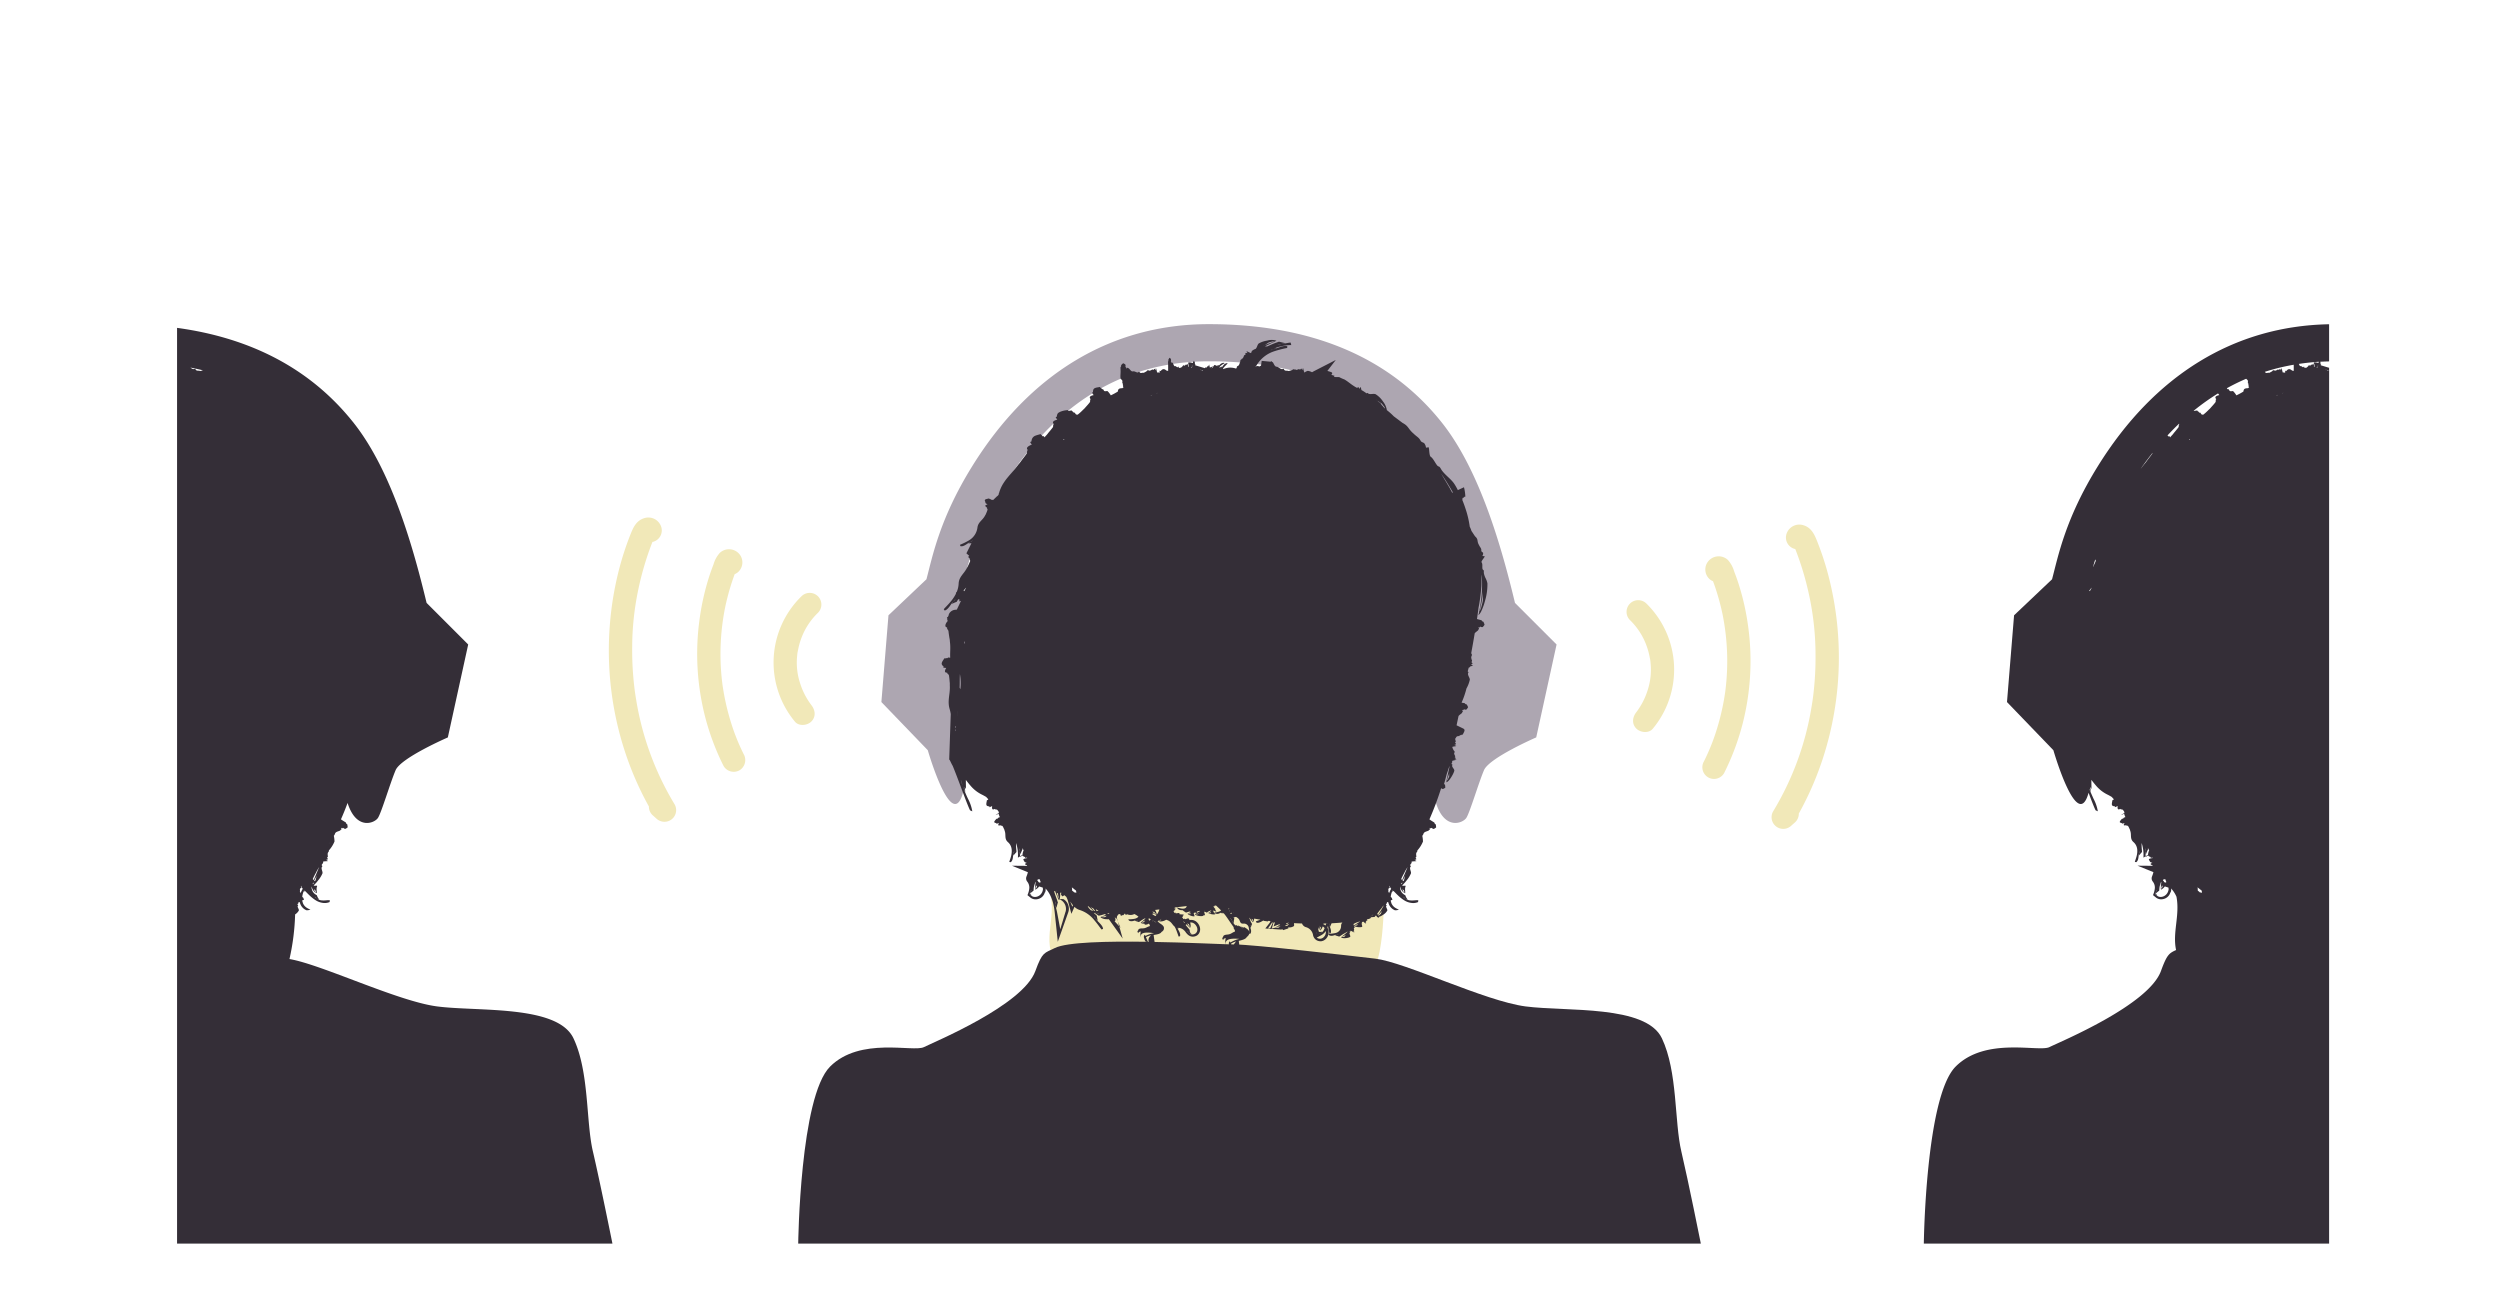 <svg xmlns="http://www.w3.org/2000/svg" width="779" height="406" viewBox="0 0 779 406"><g transform="translate(-79 -5282)"><g transform="translate(47 -40.835)"><g transform="translate(280.722 5423.842)"><path d="M198.345,1427.474l96.509-2.206s.551,25.368-4.963,28.125-38.052,8.824-47.979,9.375-39.706-2.757-47.427-11.03-1.1-15.993-3.86-24.817S198.345,1427.474,198.345,1427.474Z" transform="translate(-112.314 -1250.174)" fill="#f1e8b8"/><path d="M98.206,1200.218,96,1227.25l14.457,15.008s10.921,37.914,12.521-.3c1.147-27.406-1.125-43.121-2.36-47.506a97.167,97.167,0,0,1,13.631-34.753c15.967-25.628,37.423-38.623,63.774-38.623,28.767,0,49.581,8.638,63.634,26.409,8.8,11.129,13.912,24.434,17.511,37.435.744,5.636.749,18.83.749,24.392,0,7.169-13.787,41.361-11.03,49.633s8.272,6.066,9.375,4.412,3.86-11.03,5.515-14.89,16.269-10.2,16.269-10.2l6.342-28.953-12.96-12.96c-3.993-16.589-10.72-40.918-22.687-56.051-16.165-20.442-40.631-30.807-72.718-30.807-30.3,0-55.812,15.346-73.789,44.379-10.04,16.215-12.274,27.86-14.192,35.117" transform="translate(-70.081 -1109.5)" fill="#ada6b1"/><g transform="translate(44.694 4.696)"><path d="M327.2,1118.6c0,.006,0,.016,0,.022a.737.737,0,0,1,.017-.092C327.207,1118.55,327.2,1118.572,327.2,1118.6Z" transform="translate(-218.471 -1118.248)" fill="#342e37"/><path d="M327.236,1118.487l.007-.019,0,0Z" transform="translate(-218.49 -1118.218)" fill="#342e37"/><path d="M327.413,1118.244l-.017,0a.4.4,0,0,1,.1.032A.362.362,0,0,0,327.413,1118.244Z" transform="translate(-218.561 -1118.116)" fill="#342e37"/><path d="M327.492,1118.023v0Z" transform="translate(-218.604 -1118.018)" fill="#342e37"/><path d="M327.25,1118.426h0l.025-.045Z" transform="translate(-218.496 -1118.179)" fill="#342e37"/><path d="M327.215,1119.57c0,.024.008.053.012.08-.006-.036-.011-.073-.015-.106Z" transform="translate(-218.479 -1118.701)" fill="#342e37"/><path d="M327.188,1118.71c0,.013,0,.03,0,.045,0-.021,0-.039.006-.055Z" transform="translate(-218.466 -1118.322)" fill="#342e37"/><path d="M327.25,1119.815l0,.025c-.007-.038-.011-.071-.016-.1C327.243,1119.763,327.245,1119.786,327.25,1119.815Z" transform="translate(-218.491 -1118.787)" fill="#342e37"/><path d="M327.248,1118.465h0v0h0Z" transform="translate(-218.495 -1118.216)" fill="#342e37"/><path d="M327.7,1118.349a.155.155,0,0,1-.007-.05A.168.168,0,0,0,327.7,1118.349Z" transform="translate(-218.693 -1118.142)" fill="#342e37"/><path d="M327.265,1118.175a.288.288,0,0,1-.059.026h0A.3.3,0,0,0,327.265,1118.175Z" transform="translate(-218.476 -1118.087)" fill="#342e37"/><path d="M327.2,1118.222h0c-.015,0-.008,0,.012,0C327.191,1118.224,327.185,1118.225,327.2,1118.222Z" transform="translate(-218.468 -1118.108)" fill="#342e37"/><path d="M327.464,1118.027l0,0-.029.052.022-.04.007-.012h0l0-.005,0,0h0v0h0l0,.005h0a.054.054,0,0,1-.009.012.061.061,0,0,1-.01.01l.007-.006Z" transform="translate(-218.58 -1118.015)" fill="#342e37"/><path d="M327.406,1118.066a.266.266,0,0,1-.061.05c.008-.005.017-.009.025-.016A.271.271,0,0,0,327.406,1118.066Z" transform="translate(-218.538 -1118.038)" fill="#342e37"/><path d="M327.365,1118.235h0Z" transform="translate(-218.547 -1118.114)" fill="#342e37"/><path d="M327.621,1121.407h0l0,.006Z" transform="translate(-218.662 -1119.536)" fill="#342e37"/><path d="M327.339,1118.237l-.044.079.044-.079Z" transform="translate(-218.516 -1118.115)" fill="#342e37"/><path d="M327.387,1118.239l-.007,0h0Z" transform="translate(-218.552 -1118.114)" fill="#342e37"/><path d="M327.585,1118.306a.2.2,0,0,1,.064.046c0,.005,0,0,0,0l0,0A.245.245,0,0,0,327.585,1118.306Z" transform="translate(-218.646 -1118.146)" fill="#342e37"/><path d="M297.323,1204.188a.061.061,0,0,1,.015-.01,4.269,4.269,0,0,0,1-1.538c.181-.414.371-.889.561-1.4s.337-1.065.5-1.625a18.192,18.192,0,0,0,.712-5.316,5.975,5.975,0,0,0-.529-1.549,6.078,6.078,0,0,1-.572-1.6c-.074-.385.071-.737-.124-1.015-.109-.016-.207-.154-.3-.292-.164-.755.115-1.59-.31-2.121-.2-.373,1.276-1.868.931-1.9-1.217-.081-.331-.019-.441-1.02,0-.126-.56-.394-.566-.638.092-.856-.351-.995-.727-1.846-.725-1.21-.1-1.713-1.178-2.647-.061-.057-.35-.5-.624-.921l-.547-.822a7,7,0,0,0-.518-1.289,30.313,30.313,0,0,0-1.29-5.52c-.325-1.019-.7-2.024-1.09-2.965a1.642,1.642,0,0,0,.181-.02c-.21-.443.09-.618.441-.56l-.051-.232.435-.078a14.236,14.236,0,0,0-.426-2.93l-1.917.891a16.866,16.866,0,0,0-1.2-2.095c-1.027-1.435-2.482-2.37-3.655-3.886-.4-.5-.56-1.054-.981-1.355-.115.024-.325-.125-.537-.274-.8-.99-1.26-2.24-2.113-2.812-.519-.455-.358-3.025-.7-2.939-1.25.321-.338.083-1.272-1.232-.1-.167-.873-.354-1.081-.687-.609-1.2-1.165-1.25-2.244-2.321-1.742-1.468-1.514-2.337-3.425-3.33l-2.75-2.062a20.456,20.456,0,0,0-2.161-1.932,5.667,5.667,0,0,0-1.21-2.7,7.511,7.511,0,0,0-2.305-2.265c-.619-.243-1.46.107-2.113-.122-.221-.072-.328-.318-.555-.244a.328.328,0,0,1-.141.11,13.614,13.614,0,0,0-1.587-1.031c-.119-.5-.218-1.089-.313-.921-.523,1.072-.141.277-.7.025-.042-.028-.2.132-.344.226-.2-.1-.387-.205-.564-.306-.4-.243-.759-.48-1.106-.725s-.676-.514-1.048-.777a13.044,13.044,0,0,0-1.257-.84,9.2,9.2,0,0,1-1.359-.594c-.317-.265-1.3-.021-1.9-.23l.218-.28c-.2-.079-.614-.2-.822-.261s-.137-.159-.066-.255c.142-.192.29-.384-.066-.605a11.54,11.54,0,0,0-1.3-.413l2.634-3.423-6.85,3.513c-.181.093-.368.215-.559.315a3.746,3.746,0,0,0-1.322-.432,3.341,3.341,0,0,0-1.048.534c-.2-.273-.381-1.624-.467-1.355-.368,1.122-.1.306-.537.113-.05-.036-.322.4-.424.327-.315-.365-.5.006-.963.047a.882.882,0,0,1-.23.043c-.079-.2-.141-.327-.162-.222-.014.075-.026.141-.036.2-.327-.09-.453-.4-1,.049a10.76,10.76,0,0,1-1.086.322c-.669-.27-1.248.189-1.582-.751-.808.534-1.416-.516-2.106-.577s-.8-.709-1.222-1.365c-.138-.127-.275-.113-.322-.3-.04-.159-.322.094-.485.078l-2.693-.256-.208,1.487a1.721,1.721,0,0,0-.309.156l-.038-.02-.108.112-.046.03c-.087.06-.186-.159-.234-.2a1.379,1.379,0,0,0-.083.159.783.783,0,0,0-.509-.127,3.451,3.451,0,0,0-.39.306l-.031-.014a5.886,5.886,0,0,0,.521-.759,9.96,9.96,0,0,1,5.245-4.089,31.036,31.036,0,0,1,4.117-1.057l.071-.513c-1.13-.489-3.315.711-4.445.979a7.254,7.254,0,0,1-.759.251c.062-.036.122-.078.186-.113.159-.044.351-.092.573-.138.3-.117.656-.268,1.068-.445l-.312-.026a12.368,12.368,0,0,1,1.956-.583,16.6,16.6,0,0,1,2.827-.322c.081,0,.123.023.137.05l-.025-.088-.049-.184-.072-.3c-.017-.077-.03-.145-.042-.21,0,.025-.005-.012,0,0a.1.1,0,0,0-.025-.017.237.237,0,0,0-.089-.019,1.494,1.494,0,0,0-.309.03c-.461.071-.93.163-1.363.24a8.994,8.994,0,0,1-1.133.189,7.909,7.909,0,0,1-1.094.172c-.239.015.266-.126,1.094-.172l1.216-.289c-.714-.168-1.414-.312-1.947-.46l-.89.32c-.987.339-1.895.781-2.841,1.186a2.707,2.707,0,0,0-.71-.014c1.059-.557,2.136-1.076,3.232-1.545a1.511,1.511,0,0,1-.183.006c-.524.163-1.038.353-1.553.547s-1.031.391-1.539.607a2.538,2.538,0,0,1-.531.219l.531-.219c.426-.235.781-.567,1.243-.831.3-.132.706-.168,1.005-.3a2.5,2.5,0,0,1,.843-.022l.467-.152a.592.592,0,0,1,.117-.1l-.011-.008a4.785,4.785,0,0,0-2.841-.028,7.355,7.355,0,0,0-2.685.924c-.413.4-.477,1.223-.92,1.647a3.637,3.637,0,0,0-1.136.629,1.657,1.657,0,0,0-.267.675c-.245.082-1.59-.782-1.448-.514.578,1.037.153.274-.326.523-.066.02.071.526-.06.565-.518.043-.366.434-.66.845a.922.922,0,0,1-.21.326c-.169-.074-.273-.1-.222-.023l.085.132c-.279.179-.566.176-.56.852a1.352,1.352,0,0,1-.039.13c-.165.138-.108.425-.288.719-.224.682-.8.291-.771,1.091a.862.862,0,0,1-.253.193,5.363,5.363,0,0,0-3.368-.042c-.232.084-.464.152-.7.211a2.077,2.077,0,0,1,.29-.518,16.968,16.968,0,0,1,1.244-1.255l-.407-.064c-.981.287-1.058.994-1.472,1.323a1.065,1.065,0,0,1-.29.289c-.1.061.019-.074.29-.289a3.69,3.69,0,0,0,.2-.33c-.339.146-.666.28-.963.393.223-.682,1.529-1.27,1.705-1.443l-.4-.074c-1,.163-1.127.717-1.558.958a1.057,1.057,0,0,1-.3.217c-.02.009-.024.008-.027.005l0,0a1.574,1.574,0,0,1,.334-.22,3.118,3.118,0,0,0,.222-.252c-.3.086-.594.166-.868.237-.287-.2-.53-.3-.619-.246a1.252,1.252,0,0,0-.313.467c-.007-.005-.017-.01-.02-.015l-.012,0a3.184,3.184,0,0,0-1.084.358c-.1-.448-.207-1.186-.219-.967-.064,1.172-.017.319-.212.212-.024-.025-.1.454-.148.4-.159-.293-.207.106-.389.24-.26.358-.326-.307-.544.291-1.2-.318-2.235-.672-2.864-.841h0c-.012-.045-.029-.039-.048-.012-.05-.013-.106-.029-.15-.039l0-.055-.015-.016.056-.03a.6.6,0,0,1-.081-.032l-.025.005-.028-.031.053.026.143-.025a.108.108,0,0,1,.006-.056l-.008-.009a1.5,1.5,0,0,0-.207-.168v-.01a2.081,2.081,0,0,0-.018-.586,1.726,1.726,0,0,0-.3-.42,5.637,5.637,0,0,0-.3.543c0,.056,0,.11-.008.163-.662-.235-1.393-.288-1.422-.123a.429.429,0,0,0,.021.185c-.006-.014-.014-.009-.026.027-.344,1.123-.092.306-.3.147-.023-.031-.216.418-.259.356-.086-.224-.179-.114-.3.005-.121-.107-.189-.161-.131-.087l.095.12a.521.521,0,0,1-.157.1c-.378.311-.322-.435-.721.252-.05.073-.542.487-.542.487-.319-.155-.582.415-.757-.437-.364.69-.689-.194-1.029-.072s-.439-.47-.73-.981c-.084-.081-.148-.028-.2-.189s-.171.295-.255.216l.019-.32-.116-.1c-.029-.027-.024-.133-.018-.24a.83.83,0,0,0-.426-1,4.634,4.634,0,0,0-.363.559c0,.147,0,.293-.013.413l-.1.244c0,.32.022.666.02.88.036.694,0,1.375.014,2.027a1.042,1.042,0,0,0-.4-.1c-.016,0-.033.007-.049.008a4.454,4.454,0,0,0-.416-.3.877.877,0,0,0-.968-.067,2.022,2.022,0,0,0-.48.464c-.068.082-.235-.1-.3-.125a2.684,2.684,0,0,0-.067.686h-.1c-.183-.106-.353-.222-.538-.044-.184.1-.423-1.676-.508-1.363-.293,1.143-.078.312-.475.152-.047-.032-.267.423-.358.358-.3-.335-.446.057-.84.148-.6.31-.657-.444-1.225.259-.07.076-.881.492-.881.492a1.265,1.265,0,0,0-.529.013.472.472,0,0,0-.208.034c-.248.028-.47-.022-.7-.466-.571.695-1.276-.172-1.87-.038s-.832-.445-1.367-.945c-.152-.078-.263-.021-.354-.177s-.29.3-.441.231l.025-.322-.2-.1c-.051-.025-.043-.132-.035-.239a1,1,0,0,0-.063-.584,2.518,2.518,0,0,0-.676-.39,6.147,6.147,0,0,0-.62.583,2.793,2.793,0,0,1-.029.415l-.172.251c-.015.321.023.666.013.881.063.9-.122,1.795,0,2.614.041.238.386.295.564.711a3.766,3.766,0,0,1-.03.748c.194-.012.226.333.166.629l.093.047c0,.108-.018.428-.018.428.058.041.117.089.176.139-.122.111-.244.222-.369.327-.581.012-1.152.06-1.32.552a1.492,1.492,0,0,0-.1.485,18.949,18.949,0,0,1-2.2,1.189,6.323,6.323,0,0,0-.988-1.282c-.187-.153-.581.11-1.024-.058-.126-.063-.244-.355-.427-.622-.2.188-.447-.054-.565-.345l-.13.05-.244-.356c-.776.184-1.866.152-2.086.909a2.3,2.3,0,0,0-.089.708c0,.113-.261.1-.326.124a4.647,4.647,0,0,0,.55.8c-.581.11-1.749.444-.942,1.257-.329.238-.024.681-.292,1.008-.341.447-.809.978-1.283,1.486a5.514,5.514,0,0,1-.772.8l-.281.282a14.832,14.832,0,0,1-1.407,1.248,1.064,1.064,0,0,1-.517-.058c-.123-.064-.259-.343-.453-.6-.172.17-.426-.065-.561-.344l-.119.043-.26-.343c-.322.067-.7.094-1.042.166-.012-.126-.024-.261-.024-.261a7.936,7.936,0,0,0-1.1.107,7.078,7.078,0,0,0-1.105.3,4.442,4.442,0,0,0-.451.193c-.067.034-.132.069-.195.107a1.525,1.525,0,0,0-.135.082,1.028,1.028,0,0,0-.385.471,2.512,2.512,0,0,0-.174.75c-.016.12-.293.11-.365.14a4.07,4.07,0,0,0,.518.826c-.623.137-1.911.557-1.089,1.369-.36.274-.056.72-.35,1.079-.379.489-.869,1.1-1.369,1.674a6.635,6.635,0,0,1-.792.935l-.285.333c-.036.043-.072.08-.108.122-.059-.123-.122-.275-.205-.418-.271.243-.518,0-.6-.319l-.164.076-.22-.376c-.481.164-1.049.28-1.55.473a1.882,1.882,0,0,0-1.107.945,3.054,3.054,0,0,0-.221.842c-.022.132-.328.165-.408.209a3.494,3.494,0,0,0,.541.818c-.691.252-2.117.918-1.252,1.672-.413.352-.088.8-.425,1.248-.429.606-1.014,1.334-1.566,2.071a9.571,9.571,0,0,1-.91,1.159l-.318.42c-1.1,1.451-2.205,2.6-3.2,3.827a17.871,17.871,0,0,0-1.378,1.948,12.113,12.113,0,0,0-1.054,2.335c-.116.36-.248.712-.379,1.065l-1.629,1.561c-.067-.047-.137-.1-.211-.143-.075.143-.385-.009-.614-.2l-.082.042-.36-.232c-.539.174-1.427.2-1.263.73a1.915,1.915,0,0,0,.247.5c.047.079-.164.079-.206.1a7.908,7.908,0,0,0,.8.538c-.423.1-1.214.371-.21.921-.162.179.275.484.2.725a6.754,6.754,0,0,1-.412,1.1,1.957,1.957,0,0,1-.291.595l-.113.207c-.768,1.456-2.162,1.963-2.342,3.762a5.388,5.388,0,0,1-2.622,3.888,21.576,21.576,0,0,1-2.817,1.384l.162.434c1.091.255,2.3-1.018,3.107-1.364a2.9,2.9,0,0,1,.663-.359c.163-.055-.128.14-.663.359-.2.133-.414.3-.668.493.341-.022.675-.041.985-.055l-1.576,3.152.878.769c-.293.186-.42.466.188.846-.206.214.211.555.094.837a14.05,14.05,0,0,1-.577,1.293,2.858,2.858,0,0,1-.37.708l-.134.252c-.9,1.74-2.4,2.611-2.495,4.73a7.458,7.458,0,0,1-.584,2.575c-.2.156-.318.331-.241.537a12.188,12.188,0,0,1-1.336,2.1c-1.07,1.36-2.188,2.363-2.474,2.778l.283.4c1.15-.262,1.986-2.177,2.742-2.847a3.088,3.088,0,0,1,.592-.634c.158-.114-.111.19-.592.634-.165.219-.349.483-.559.8.57-.271,1.129-.517,1.567-.673.106-.2.23-.4.357-.6.049-.08.094-.161.142-.241a.925.925,0,0,0,.425.165c-.031.06-.064.119-.095.18a.993.993,0,0,1,.116-.082l.059-.084.042.008c0,.007,0,.014,0,.021-.034.018-.067.036-.1.055l-.2.3a.346.346,0,0,1-.005.115h.013a1.18,1.18,0,0,0,.541-.144l.029.023c-.651,1.384-1.053,2.227-1.292,2.727a3.988,3.988,0,0,0-.475.031,2.425,2.425,0,0,0-1.793,1.014,2.073,2.073,0,0,0-.234.475c-.047.158-.087.312-.115.452a2.8,2.8,0,0,0-.178.283,3.642,3.642,0,0,0-.307.213.867.867,0,0,0,.141.227,1.034,1.034,0,0,0,.023.555,1.078,1.078,0,0,0,.121.285,2.817,2.817,0,0,0-.646.965c-.2.544-.113.981.456,1.045-.141.568.387.724.419,1.229.068.67.192,1.425.289,2.079a5.123,5.123,0,0,1,.14,1.07l.042.383c.2,1.713-.03,3.168.066,4.665a4.006,4.006,0,0,1-.712-.088c.008.263-.337.289-.633.191l-.049.125-.428-.048c-.376.676-1.128,1.432-.713,2.067a2.246,2.246,0,0,0,.465.512c.081.075-.1.248-.128.31a4.809,4.809,0,0,0,.961.12c-.309.486-.85,1.525.293,1.479-.049.386.484.458.543.86a18.39,18.39,0,0,1,.212,1.877,4.984,4.984,0,0,1,.055,1.071l.012.383c.1,2.658-.831,4.588-.044,7.2a10.534,10.534,0,0,1,.33,1.513l-.482,14.086a.61.61,0,0,0,.2.295c.183.373.357.746.541,1.115.1.215.227.413.331.607l.029.05c.883,2.152,1.667,4.259,2.389,6.179,1.369,3.666,2.479,6.637,3.008,7.651l.7.322a12.835,12.835,0,0,0-1.335-3.9,38.987,38.987,0,0,1-1.7-4.168,14.634,14.634,0,0,1-.545-1.677l.1.176c.108.34.264.862.445,1.5.228.579.506,1.26.862,2.048-.073-.544-.134-1.075-.18-1.572l.379.664-.044-2.876c.459.593.9,1.162,1.374,1.707a10.974,10.974,0,0,0,3.561,2.844c.483.234.947.493,1.4.763q.328.358.675.733c-.025.009-.051.018-.077.025l.006.11-.388.184c-.059.653-.425,1.545.176,1.771a2.011,2.011,0,0,0,.6.121c.1.012,0,.221,0,.277a6.059,6.059,0,0,0,.883-.389c-.084.489-.167,1.466.817.885.1.293.6.087.8.341.128.145.26.315.393.5,0,.027,0,.051,0,.078a1.928,1.928,0,0,0,.1.307l-.978.663a.247.247,0,0,0,.013.047,3.724,3.724,0,0,0,.856-.469,4.23,4.23,0,0,0,.39,1.094.446.446,0,0,1-.162.077c-.2.066-.4.133-.478.325h0l-.036.073-.421.078c-.3.422-.955.975-.486,1.187a1.894,1.894,0,0,0,.505.14c.087.017-.072.146-.09.183a9.6,9.6,0,0,0,.945-.175c-.248.312-.658.953.447.649,0,.2.522.1.624.283a5.139,5.139,0,0,1,.43.854,1.288,1.288,0,0,1,.189.5c.022.062.042.123.061.182.438,1.249-.18,2.417.987,3.442,2.354,2.068.521,5.5.435,6.184l.436.079c.863-.653.63-2.047.893-2.749a1.957,1.957,0,0,1,.156-.61c.066-.135.017.15-.156.61-.024.192-.039.415-.053.676.338-.409.673-.8.957-1.1-.016-.158-.025-.32-.028-.486a14.568,14.568,0,0,1-.095-2.145,1.4,1.4,0,0,0,0-.191,12.122,12.122,0,0,1,.562,4.582l.7-.425a12.319,12.319,0,0,1-.084-1.6,5.2,5.2,0,0,1-.027-.729c.019-.029.037-.057.055-.088,0,.174,0,.462-.028.817.034.3.074.644.122,1.052.253-.612.495-1.209.707-1.654-.032-.129-.058-.265-.087-.4a7.735,7.735,0,0,1,.427.741,4.321,4.321,0,0,0-.361,1.415l-.723.438c.006.065.012.129.017.194l.754-.458a.537.537,0,0,0,.2.25,1.975,1.975,0,0,0,.579.253c.1.033-.027.231-.033.289a2.653,2.653,0,0,0,.591-.132c.036.069.074.139.113.208l-.084-.044c-.495.12-1.347.182-1.092.629a1.693,1.693,0,0,0,.334.4c.062.062-.14.076-.175.1a9.251,9.251,0,0,0,.882.383c-.376.1-1.062.4.04.729-.037.057.008.119.08.183l-4.753-.045,4.96,2.027a10.079,10.079,0,0,1-.444,1.349,1.588,1.588,0,0,0,.234,1.565,2.992,2.992,0,0,1,.657,1.991,6.383,6.383,0,0,1-.44,1.887l-.135.362.966.783a2.6,2.6,0,0,0,1.895.5,3.072,3.072,0,0,0,1.388-.508,2.883,2.883,0,0,0,.9-.99,2.838,2.838,0,0,0,.247-.628l.073.012a2.158,2.158,0,0,0,.164-1.254c2.275,2.428,2.694,5.87,2.9,7.886l.909,8.717,3.269-9.206a3.316,3.316,0,0,0,.159-1.525,3.546,3.546,0,0,0-.362-1.174,3.367,3.367,0,0,0-1.253-1.358,3.539,3.539,0,0,0-1.246.021,5.985,5.985,0,0,0,.168-2.029,2.9,2.9,0,0,1,.393-.006l0,.009a1.15,1.15,0,0,0-.105.577,2.3,2.3,0,0,0,.443.539,5.846,5.846,0,0,0,.612-.36l.251.245a1.778,1.778,0,0,1,.361.331,7.478,7.478,0,0,1,.546,1.46l1,3.769.969-2.189a3.772,3.772,0,0,0,1.679,1.009,9.494,9.494,0,0,1,4.518,3.184c1.1,1.286,1.91,2.542,2.274,2.888l.435-.219c-.085-1.168-1.786-2.3-2.283-3.15a3.136,3.136,0,0,1-.486-.693c-.078-.172.161.137.486.693.179.2.4.42.662.679a14.043,14.043,0,0,1-.34-1.643c-.169-.143-.336-.293-.5-.452-.142-.135-.285-.264-.428-.393.274,0,.533,0,.759.017l.034.034c-.145.007-.3.017-.474.03.442.284.885.558,1.226.795.16-.038.32-.081.489-.113.517-.108.992-.284,1.494-.42.041.056.087.115.126.17l.087.121q-.722.285-1.453.535a.811.811,0,0,1,.111.033c.512-.082,1.022-.187,1.533-.3l.042.059c-.155.109-.3.245-.478.349-.168.053-.415,0-.582.049a1.266,1.266,0,0,1-.516-.155l-.261.042a.214.214,0,0,1-.056.07l.008.009a2.76,2.76,0,0,0,1.769.629,4.97,4.97,0,0,0,.831.008l4.32,6.036-1.079-3.82-1.442-1.58.25-.231a1.589,1.589,0,0,0-.2-.992c0-.026,0-.052,0-.078.146.2.388.483.542.393l.424.979-.324-1.144a1.735,1.735,0,0,0,.043-.51c.129.035.182-.221.27-.393.085.068.129.09.093.023l-.05-.091a.181.181,0,0,1,.089-.074,3.706,3.706,0,0,1,.62-.152c.04.349.127.627.426.519a1.856,1.856,0,0,0,.457-.257c.073-.049.052.156.066.194a4.779,4.779,0,0,0,.381-.546c.071.006.14.015.208.026.075.3.234.56.549.125a2.568,2.568,0,0,0,2.281-.029l.021-.01.041.017a5.242,5.242,0,0,1,1.247.82,2.43,2.43,0,0,1-1.115.62,9.839,9.839,0,0,1-2.057.181l.184.38c.886.539,1.694-.063,2.3-.089a1.479,1.479,0,0,1,.494-.079c.127,0-.088.069-.494.079-.141.043-.3.1-.476.175.46.143.917.28,1.279.405.1-.066.2-.132.31-.193a12.144,12.144,0,0,1,1.373-.88c.014-.005.032-.019.047-.026s.049-.005.075-.011c.1-.022.2-.029.3-.042-.462.431-.934.849-1.416,1.248a.673.673,0,0,1,.1,0c.391-.2.776-.406,1.161-.623a.429.429,0,0,1,.2-.113l-.2.113a4.368,4.368,0,0,0-.287.5c-.1.076-.315.076-.417.151-.1.05-.3-.008-.457-.027l-.175.088a.138.138,0,0,1-.009.069l.01.006a1.952,1.952,0,0,0,1.1.221l.159.31a1.909,1.909,0,0,0,1.263-.333c.244.386.47.768.118.858-.8.207-1.029.645-2.2.647-.68,0-1.166.145-1.214.476-.036.241-.641.467.088,1.052-.169-.383.244-.492.7-.558a2.563,2.563,0,0,0,.138,2.017c-.614-1.491.78-2,4-1.488a8.133,8.133,0,0,0-2.714.863l-.158-.378s-.565.288-.222,1.14a2.6,2.6,0,0,0,.859,1.444,6.936,6.936,0,0,0,.714.635,4.85,4.85,0,0,1-1.213-1.452,7.7,7.7,0,0,0,1.086,1.17l-.907-2.179a3.772,3.772,0,0,1,1.63-.56c-.863.648-1.816,2.071,1.378,4.369l-.612-4.493c.177-.027.351-.055.517-.083.895-.154,1.689-.364,1.926-.859a1.649,1.649,0,0,0,.4-.3,1.11,1.11,0,0,0,.376-.844c-.01-.282.088-.706-1.267-1.55-.272-.248-.564-.465-.788-.681h.007a.3.3,0,0,0,.065-.016c.063.05.127.1.2.153-.02-.07-.039-.138-.059-.207.089-.041.187-.092.266-.132s.02.154.025.193c.223-.2.435-.47.653-.7,0,.017,0,.036,0,.055l-.416.5a.779.779,0,0,1,.117-.036l.294-.264a1.016,1.016,0,0,0,.022.2c-.1.024-.215.04-.317.064l-.216.193a.25.25,0,0,1-.016.094l.012,0a3.487,3.487,0,0,0,2.113-.541,2.411,2.411,0,0,0,.237.094,4.133,4.133,0,0,1,.632.268l.07.057.143.1c.687.461.968,1.189,1.545,1.624.113.2.218.4.314.613.494,1.106.791,2.229.988,2.539l.395-.2c.226-1-.644-1.9-.862-2.621l.032.005c.069.134.147.276.244.439.013-.135.029-.269.045-.4a2.864,2.864,0,0,1,1.636.641c.01.009.019.02.03.029.016.039.028.08.046.117,0-.02.009-.042.012-.062a3.513,3.513,0,0,1,.5.549l.127.181.176.221a4.188,4.188,0,0,0,.423.447,2.612,2.612,0,0,0,.634.427,2.195,2.195,0,0,0,1.063.208,2.419,2.419,0,0,0,.65-.125,2.255,2.255,0,0,0,.3-.123l.143-.073a.878.878,0,0,0,.166-.107,2.726,2.726,0,0,0,.4-.391,2.45,2.45,0,0,0,.339-.608,2.356,2.356,0,0,0,.145-.688,2.484,2.484,0,0,0-.033-.6,3.206,3.206,0,0,0-.592-1.354,3.034,3.034,0,0,0-.7-.694c-.077-.05-.154-.1-.231-.141a1.729,1.729,0,0,0-.266-.126,2.392,2.392,0,0,0-.76-.174,3.134,3.134,0,0,0-.479,0c-.078.01-.155.028-.232.044-.126-.3-.259-.5-.361-.521-.258-.072-.868.325-1.131.216-.088-.037-.03-.231-.185-.151a.747.747,0,0,1-.228.159c-.175-.073-.064-.5-.375-.338-.16.041.718-1.475.5-1.24-.8.862-.218.235-.33.007-.005-.038-.378.277-.389.2.038-.347-.257-.072-.51-.1a.291.291,0,0,1-.038,0c-.055-.228-.122-.384-.2-.41-.219-.1-.888.171-1.116.017-.077-.051.031-.224-.136-.18a.763.763,0,0,1-.256.1c-.148-.11.072-.484-.268-.4-.056,0,.049-.136.2-.308.183.058.29.083.212.019l-.132-.108c.308-.335.722-.744.556-.638-.243.147-.383.231-.458.273l-.023-.034c.071-.079.189-.211.177-.307a1.666,1.666,0,0,0-.316.089c-.017-.036-.022-.064,0-.071.18-.016.207-.089.193-.194,1.267-.16,2.517-.312,3.73-.447-.314,1.473-2.616.473-2.983.466l.179.371c.729.615,1.311.375,1.793.467l.009.024c-.09,0-.181,0-.291.015.385.243.762.485,1.06.694a1.573,1.573,0,0,1,.24-.069,6.3,6.3,0,0,1,.95-.267l.31.151-.941.469a.514.514,0,0,1,.078.034l.9-.132a.224.224,0,0,1,.157-.022l-.157.022c-.1.062-.125.212-.212.308-.078.028-.248-.041-.326-.013-.073.011-.235-.1-.365-.163l-.135.019a.112.112,0,0,1,0,.054l.008.008c.606.605,2.125.925,2.154.7.036-.166-.3-.782-.237-.936.021-.051.17.069.1-.079l0,0,.031-.012c.117-.043.229-.091.339-.141.1.094.207.2.312.307l-.326.184a.612.612,0,0,1,.092.024l.345-.1c.078.077.147.145.2.193a.332.332,0,0,0-.116.022c-.1.028-.277-.068-.426-.118l-.176.049a.138.138,0,0,1-.017.064l.009.007c.631.587,2.491.659,2.579.387a.244.244,0,0,0,.014-.083c.286,0,.492-.038.51-.122.058-.186-.269-.815-.18-.993.022-.045.117.007.135-.03.173.062.331.12.482.178.226.207.4.366.323.254l-.165-.237a1.115,1.115,0,0,1,.121-.062.15.15,0,0,0,.067.013c.007,0,0-.018-.01-.044l.034-.019c.215.193.375.334.3.23l-.21-.277.072-.044a.244.244,0,0,0,.131.05c.01,0-.013-.044-.046-.1a1.273,1.273,0,0,1,.476-.2c.139-.019.274-.173.5-.13l-.894.763c.024,0,.05.009.079.017l.711-.239a.163.163,0,0,1,.124-.041l-.124.041c-.061.065-.023.193-.06.284-.056.034-.226,0-.28.036a1.28,1.28,0,0,1-.372-.082l-.107.035a.1.1,0,0,1,.018.045l.01.005c.747.413,2.156.458,2.092.265-.034-.142-.559-.6-.564-.738,0-.045.17.032.054-.079a1.716,1.716,0,0,1-.2-.175c0-.091.369.071.134-.155a11.6,11.6,0,0,1,1.1.571c-.367.058-.672.067-.773.1l.293.29c.952.374,1.448-.231,1.976-.357a1.464,1.464,0,0,1,.28-.119l.026.03a2.469,2.469,0,0,1-.306.088c-.106.061-.223.135-.358.219.347.036.69.06,1,.084.683.823,1.2,1.614,1.761,2.43.452.673.927,1.358,1.4,1.984-.1.028-.181.066-.12.17.277.472.7,1.022.268,1.173-.818.286-1.052.778-2.243.87-.693.053-1.19.246-1.241.609-.038.266-.656.556.084,1.135-.17-.4.251-.553.718-.658a2.912,2.912,0,0,0,.129,2.178c-.617-1.572.807-2.229,4.083-1.92a8.583,8.583,0,0,0-2.771,1.143l-.158-.4s-.577.356-.233,1.255a2.612,2.612,0,0,0,.866,1.5,6.475,6.475,0,0,0,.724.635,4.655,4.655,0,0,1-1.228-1.484,7.265,7.265,0,0,0,1.1,1.187l-.912-2.3a4.009,4.009,0,0,1,1.664-.732c-.883.77-1.863,2.386,1.377,4.639l-.6-4.83c.18-.043.358-.086.527-.129.913-.236,1.723-.523,1.968-1.079a1.926,1.926,0,0,0,.4-.361,1.345,1.345,0,0,0,.388-.945c-.009-.335.121-.866-1.727-1.835-.105.058.081.26-.086.286a5.6,5.6,0,0,1-.451-.334c-.008.04-.089.051.006.135a2,2,0,0,0-.382-.255c-.068.021.183.209.283.3.061.052.468.348.382.341-.332-.234-.631-.474-1.042-.728-.024.017-.007.053-.058.057a3.287,3.287,0,0,0-.421-.311c0,.07.1.18.068.238s-.081.076,0,.171a2.615,2.615,0,0,0-.533-.449c-.085-.008-.053.04-.028.084-.03-.018-.065-.035-.1-.054,0,.015-.054.009-.046.028-.052-.023-.1-.043-.156-.07l.111.051-.063-.017c-.059.024-.054.078-.019.144a7.37,7.37,0,0,1-1.2-1.61,2.157,2.157,0,0,1-.375-.749c-.019-.152.133.159.375.749a9.913,9.913,0,0,0,.687.87,2.758,2.758,0,0,1,.121-1.46q-.137-.156-.261-.313c.053-.037.1-.066.164-.115.02.092.258-.042.431-.1a.474.474,0,0,1,.082.035l.012-.007c.02-.012.035-.031.054-.044h0a2.262,2.262,0,0,1,.5.313c.126.036.175.128.24.209l.082.078c.569.515.306,1.559,1.466,1.506a1.516,1.516,0,0,1,1.732,1.378c.18.782.153,1.676.231,1.9l.334-.248c.409-.946-.143-1.548-.122-2.108a1.079,1.079,0,0,1-.034-.433c.019-.116.045.072.034.433a3.939,3.939,0,0,0,.135.406c.14-.444.29-.875.431-1.214a1.632,1.632,0,0,1-.131-.243,3.983,3.983,0,0,1-.519-1.1c-.025-.168-.212-.4-.152-.637.3.462.623.913.962,1.357a.588.588,0,0,1,.017-.086c-.114-.3-.217-.61-.314-.915a.239.239,0,0,1-.049-.158l.049.158c.079.1.239.107.352.184.043.077,0,.26.05.336.027.073-.051.254-.088.4l.05.138a.111.111,0,0,1,.056,0l.007-.01a3.151,3.151,0,0,0,.375-1.112q.937.183,1.951.347c-.67.255-1.242.425-1.439.551l.224.376c.893.2,1.651-.465,2.289-.762l.09.013c-.095.056-.2.117-.3.186a13.141,13.141,0,0,1,1.4.179,2.688,2.688,0,0,1,.243-.182l.627.078c-.043.039-.088.075-.13.114a.588.588,0,0,1,.1,0c.053-.033.11-.061.164-.093l.1.012c-.036.029-.072.058-.107.09-.053,0-.107-.009-.157-.009l-.189.113a.17.17,0,0,1-.011.075l.01.006a1.222,1.222,0,0,0,.123.041c-.056.062-.112.126-.165.2l-1.36,1.754,1.529.109-.033.073.208-.061.288.021.032-.114.568-.166-.533.042.407-1.456c.029-.1.072-.2.1-.3.153-.01.306-.026.456-.045-.06.135-.113.274-.16.414l-.291.854.96-.388c.125-.051.252-.1.378-.146l.261.281c-.146.069-.287.147-.433.215l-1.083.505,1.178-.344.542-.158.122.131a2.706,2.706,0,0,1-.276.234.808.808,0,0,1-.239.044l-1.362.109-.608.283,2.3.164a5.788,5.788,0,0,0,1.09-.029l.224.241c.737-.3,1.376-.455,1.589-.577l-.132-.252c.134,0,.27,0,.4-.016a2.47,2.47,0,0,0,1.445-.431c.11-.186.014-.593.015-.906q1.245.067,2.5.111a1.837,1.837,0,0,0,1.267,1.154,3.063,3.063,0,0,1,2.186,2.559,2.474,2.474,0,0,0,.6,1.112,2.275,2.275,0,0,0,.937.59,2.616,2.616,0,0,0,.679.123,2.011,2.011,0,0,0,.373-.014,2.594,2.594,0,0,0,.575-.165,2.654,2.654,0,0,0,.9-.646,2.988,2.988,0,0,0,.28-.358,3.221,3.221,0,0,0,.192-.335,3.079,3.079,0,0,0,.255-.752l.153.355c.894.54,1.772-.1,2.4-.131a1.583,1.583,0,0,1,.518-.087c.131,0-.1.072-.518.087-.149.046-.314.111-.506.188.468.142.933.279,1.3.407.106-.069.215-.139.333-.2a13.229,13.229,0,0,1,1.474-.914c.218-.079.528-.4.821-.412-.623.566-1.267,1.1-1.921,1.624a.645.645,0,0,1,.1,0c.415-.2.826-.421,1.236-.645a.481.481,0,0,1,.213-.116l-.213.116a4.8,4.8,0,0,0-.328.516c-.111.078-.329.078-.439.155-.1.052-.3-.008-.469-.026l-.186.092a.166.166,0,0,1-.013.071l.01.006c.713.5,2.759.07,2.831-.267.071-.244-.316-.854-.215-1.093.034-.08.221-.013.14-.165a.829.829,0,0,1-.159-.226c.063-.159.478-.03.312-.332-.047-.149,1.45.749,1.216.529-.866-.793-.237-.215-.019-.316.037,0-.285-.369-.212-.376.339.046.056-.244.072-.481-.117-.46.517-.057.079-.718a1.146,1.146,0,0,1-.06-.18c.678.536,2.484.522,2.558.251.073-.2-.248-.84-.142-1.037.036-.066.2.038.138-.118a.933.933,0,0,1-.129-.241c.07-.131.436.083.309-.23-.03-.15,1.253,1.03,1.057.776-.717-.929-.2-.254.008-.287.033.005-.226-.4-.159-.392.246.106.14-.1.114-.29a1.547,1.547,0,0,0,.427-.063c-.049-.119-.109-.243-.174-.368.62-.112,1.151-.308,1.217-.479a.459.459,0,0,0,.028-.187c.417-.039.818-.078,1.154-.1l.39-.442.035-.042a1.259,1.259,0,0,1,.122.141c.067.086.133.172.2.248l-.01.011a.279.279,0,0,1-.015.1l.012,0a.728.728,0,0,0,.154.021c.018.016.035.038.053.051a1.719,1.719,0,0,0,.481.141c-.015-.079-.043-.172-.063-.257a4.53,4.53,0,0,0,1.319-.661,3.5,3.5,0,0,0,1.311-1.339c.051-.38-.453-.957-.372-1.343.029-.129.237-.164.126-.317a.623.623,0,0,1-.208-.2c.042-.258.51-.36.281-.657-.028-.06.186-.073.456-.072a3.645,3.645,0,0,0,.369,1.017,3.452,3.452,0,0,0,.358.526,4.371,4.371,0,0,0,.443.448,3.478,3.478,0,0,0,.915.544,3.19,3.19,0,0,0,1.24-.193,8.212,8.212,0,0,1-1.067-.528,3.58,3.58,0,0,1-.594-.462,3.214,3.214,0,0,1-.469-.6,2.835,2.835,0,0,1-.32-.748c.087-.007.121-.02.06-.05l-.083-.038c-.028-.109-.051-.216-.071-.32a.26.26,0,0,0,.071-.063c.014-.012-.032-.055-.092-.108,0-.015,0-.03,0-.045a1.727,1.727,0,0,0,.531-.071,4.979,4.979,0,0,0-.189-.654c-.113-.094-.225-.188-.309-.274l-.024-.046a6.188,6.188,0,0,1,.406-1.609,4.081,4.081,0,0,1,.213-.439l.05.046-.069.14c-.055.13-.115.267-.163.41a4.062,4.062,0,0,1,.4-.394c.181.174.356.346.522.516.291.3.624.636.926.919a12.258,12.258,0,0,0,1.969,1.541,5.443,5.443,0,0,0,2.4.8,3.885,3.885,0,0,0,1.863-.285,5.364,5.364,0,0,0,.077-.562c-.655-.093-1.508.116-2.3.048a3.043,3.043,0,0,1-1.792-.595,1.583,1.583,0,0,1-.542-.5c-.076-.145.121.1.542.5a3.285,3.285,0,0,0,.807.335,3.166,3.166,0,0,1-.749-1.338,2.272,2.272,0,0,1-.4-.248,2.563,2.563,0,0,1-1.145-1.532,2.142,2.142,0,0,1-.119-.9l.026-.008a4.08,4.08,0,0,0,.476,1.119,3.093,3.093,0,0,0,.909.869.628.628,0,0,1-.029-.1,2.464,2.464,0,0,1-.662-1.1.318.318,0,0,1-.048-.2l.048.2c.083.135.273.174.414.269.066.084.072.3.164.378.06.084.047.291.084.452a1.443,1.443,0,0,0,.154.147.167.167,0,0,1,.072-.015l0-.011c.065-.421-.084-1.059-.019-1.529a1.576,1.576,0,0,1,.13-.52c.03-.136.017-.24-.034-.254-.153-.045-.843.107-1-.077a.053.053,0,0,1,0-.04,11.453,11.453,0,0,0,1.321-1.473,8.507,8.507,0,0,0,1.413-2.285c.081-.531-.4-1.226-.259-1.807.045-.194.279-.282.185-.481a.52.52,0,0,1-.189-.253c.094-.387.613-.6.427-1.006-.045-.25,1.779-.145,1.5-.3-1.021-.6-.279-.163.01-.581.047-.045-.321-.41-.226-.5.425-.263.107-.528.168-1.012-.058-.666.455-.662.359-1.166l.051-.06a9.476,9.476,0,0,0,1.711-2.732,10.28,10.28,0,0,0-.213-1.788,1.5,1.5,0,0,0,.338-.547c.2-.715.87-.723,1.6-1.058.153-.125.166-.271.357-.291s-.093-.455.061-.578l.263.188.2-.165c.052-.04.14.023.227.085a.855.855,0,0,0,.54.232,3.466,3.466,0,0,0,.727-.48,7.794,7.794,0,0,0-.116-.928,2.334,2.334,0,0,1-.33-.255l-.1-.313c-.259-.192-.571-.345-.744-.474a6.176,6.176,0,0,1-.8-.54,96.883,96.883,0,0,0,3.652-9.72l.036.026a.887.887,0,0,0,.534.244,5.087,5.087,0,0,0,.724-.408c-.013-.285-.044-.587-.072-.887a2.372,2.372,0,0,1-.3-.286l-.024-.1c.019-.014.04-.031.059-.044.06-.24.127-.481.2-.726.318-1.077.5-2.137.923-3.187a8.953,8.953,0,0,1,.581-1.588l-1.02,4.75a1.061,1.061,0,0,1,.093-.118l.824-2.455a1.532,1.532,0,0,1,.143-.423l-.143.423c-.069.372-.021.749-.06,1.159-.064.247-.264.51-.326.758a1.886,1.886,0,0,1-.437.537l-.124.366a.4.4,0,0,1,.023.122l.012,0c.887-.187,2.536-3.182,2.454-3.731-.044-.435-.673-.918-.684-1.4,0-.159.2-.264.06-.406a.555.555,0,0,1-.245-.17c-.007-.318.434-.572.152-.857-.107-.187,1.674-.4,1.362-.484-1.14-.3-.311-.082-.147-.461.032-.044-.419-.269-.353-.357.338-.28-.044-.434-.121-.824-.289-.6.466-.616-.2-1.214a9.99,9.99,0,0,1-.433-.906.93.93,0,0,0,.044-.251c.493-.116,1.352-.183,1.145-.281-1.077-.495-.294-.133-.048-.592.042-.052-.362-.375-.277-.478.4-.318.039-.546.034-1.036a1.086,1.086,0,0,1-.024-.155h0c.227-.083.216-.442.59-.7a3.519,3.519,0,0,1,.743-.1c-.051-.2.281-.3.586-.287l.028-.107.425-.059c.257-.6.86-1.356.347-1.748a.813.813,0,0,0-.238-.152l-2.039-.99.012-.056.01-.005-.007-.01.585-2.794c.218-.353.654-.572,1.076-.967.105-.17.072-.315.245-.4s-.238-.407-.132-.577l.31.09.14-.229c.036-.057.14-.027.243,0a.824.824,0,0,0,.587.033,3.09,3.09,0,0,0,.521-.74,7.476,7.476,0,0,0-.443-.858,2.305,2.305,0,0,1-.4-.117l-.211-.257c-.312-.081-.658-.1-.867-.158-.036,0-.072-.012-.109-.017a27.215,27.215,0,0,0,1.519-4.419,9.518,9.518,0,0,0,1.049-2.75c-.008-.579-.6-1.21-.572-1.85.009-.214.226-.358.1-.546a.393.393,0,0,1-.177-.151c.034-.176.069-.359.106-.546a.744.744,0,0,0,.122-.563c.336-.179.6-.326.467-.373l-.063-.022c.486-.168,1.159-.322.963-.389-1.121-.384-.305-.1-.1-.614.037-.059-.4-.354-.322-.473.367-.379,0-.579-.041-1.1-.227-.794.506-.829-.054-1.59.365-1.982.746-4.126,1.1-6.261a13.068,13.068,0,0,1,1.02-.85c.117-.175.094-.33.274-.408s-.208-.442-.091-.617l.3.113.156-.233c.04-.058.141-.021.242.017a.788.788,0,0,0,.583.071,3.752,3.752,0,0,0,.581-.729,8.211,8.211,0,0,0-.36-.924,2.2,2.2,0,0,1-.388-.156l-.184-.288c-.3-.114-.645-.17-.847-.246a4.665,4.665,0,0,1-.587-.17c.177-1.188.336-2.333.468-3.4a53.666,53.666,0,0,0,.866-6.393c.13-.973.019-3.089.135-4.051a39.786,39.786,0,0,1-.838,11.781c.043-.1.088-.2.138-.3a37.953,37.953,0,0,0,1.112-6.171c-.03.93.008,1.84-.061,2.857-.1.623-.32,1.318-.457,1.932a6.037,6.037,0,0,1-.6,1.382l-.254.9A1.95,1.95,0,0,1,297.323,1204.188Zm-162.9,36.125-.1-.066a1.387,1.387,0,0,1,.1-.6C134.431,1239.866,134.429,1240.086,134.427,1240.314Zm.007-.931c-.044-.086-.108-.18-.162-.277.014-.105.031-.211.045-.316l.141.025C134.445,1239.018,134.437,1239.207,134.435,1239.383Zm.4-3.771,0-.009c.081-.417.142-1.053.254-1.537Q134.953,1234.869,134.839,1235.611Zm1.044-8.379c-.044-.063-.129-.227-.223-.415,0-.188,0-.374.012-.566.04-1.256-.007-2.47.079-3.71A16.228,16.228,0,0,1,135.883,1227.232Zm1.181-14.467q.051-.267.087-.535c.068.325.135.65.195.975C137.249,1213.057,137.145,1212.893,137.065,1212.766Zm.015-16.056-.2-.076a4.421,4.421,0,0,1,.828-1.024C137.493,1195.972,137.289,1196.342,137.08,1196.71Zm24.317,83.271-.022-.009v-.012Zm-1.5,6.605c-.065-.046.323-.085.7-.117a8.315,8.315,0,0,0,.336.909l-.336.16c-.214-.1-.438-.2-.481-.314-.026-.071.162-.123,0-.181a.9.9,0,0,1-.264-.068C159.809,1286.829,160.216,1286.713,159.9,1286.586Zm1.438,3.993a2.567,2.567,0,0,1-.87,1,2.434,2.434,0,0,1-1.133.41,1.774,1.774,0,0,1-1.268-.349l-.568-.475.055-.232a2.246,2.246,0,0,1,.2-.576,1.363,1.363,0,0,1,.228-.493c.086-.1-.009.119-.228.493-.041.156-.077.339-.115.557l-.044.262.516.389.015.011a.113.113,0,0,1-.01-.019l-.468-.644a10.394,10.394,0,0,1,1.045-.869,3.479,3.479,0,0,1,.04-.378,5.37,5.37,0,0,1,.3-1.62c.1-.194.116-.606.336-.783-.047.3-.078.6-.106.909l-.215.1.2.062c-.033.4-.05.807-.049,1.215a.585.585,0,0,1,.065-.071c.083-.357.185-.7.292-1.045l.092.029a2.364,2.364,0,0,1,.1.311c-.014.116-.159.265-.172.384-.027.1-.2.211-.317.32l-.041.188a.15.15,0,0,1,.048.049l.011,0a3.284,3.284,0,0,0,1.169-.992l1.127.361c.022.206.04.39.056.563A3.453,3.453,0,0,1,161.34,1290.579Zm1.466-9.1,0-.018.01.012Zm2.883,8.432.006.023a2.3,2.3,0,0,0,.109.217,1.641,1.641,0,0,0,.023.252l-.131-.469c0-.007,0-.015-.008-.022Zm2.991,6.644-1.658,5.5-.977-5.194c-.168-.891-.473-1.822-.505-2.433a3.949,3.949,0,0,1-.126-.95c.008-.212.085.231.126.95.068.3.159.643.272,1.047.155-.652.318-1.281.475-1.749-.092-.242-.176-.49-.257-.746-.307-.929-.667-1.8-.922-2.734a2.68,2.68,0,0,0,.272-.146q.507,1.294,1.034,2.582a1.067,1.067,0,0,1,.008-.156l-.542-1.932a.308.308,0,0,0,.33.219c.032.052.064.1.094.159.089.25.074.591.165.842a2.03,2.03,0,0,1-.048.713l.111.388a.409.409,0,0,1,.09.093l.008-.01a.872.872,0,0,0,.148-.277A3.249,3.249,0,0,1,168.68,1296.558Zm-.527-147.088-.18.061c.019-.073.038-.142.055-.2l.322-.026Zm2.64,145.576-.679-1.627c.286.382.548.763.834,1.12l.035.042Zm.508-4.5c-.153-.274-.443-.346-.586-.526a4.349,4.349,0,0,0-.018-.529c.015-.043.022-.078.044-.127-.023,0-.037,0-.058,0-.014-.116-.03-.232-.049-.346.3.2.634.471.96.747a1.58,1.58,0,0,1,.336.265c.041.193.079.39.1.591,0,.024,0,.049.006.073C171.774,1290.647,171.3,1290.544,171.3,1290.544Zm1.555.457c0-.022,0-.045,0-.067.06.067.119.135.176.2A.355.355,0,0,1,172.856,1291Zm3.715,5.156a7.372,7.372,0,0,1-.789-.9,2.931,2.931,0,0,0-.2-.246c.051-.047.1-.1.154-.141q.789.746,1.622,1.45C177.068,1296.28,176.8,1296.219,176.571,1296.158Zm1.04.2c-.384-.414-.768-.828-1.131-1.253a1.055,1.055,0,0,1-.217-.254h.007c.069.085.137.172.21.253.253.21.568.322.863.522.162.149.274.426.439.576a.545.545,0,0,1,.1.182C177.789,1296.377,177.7,1296.368,177.61,1296.358Zm.458-.655a3.15,3.15,0,0,0,.9.64,4.49,4.49,0,0,1-.661.054A5.143,5.143,0,0,0,178.068,1295.7Zm.352,1.306-.062,0V1297c.019,0,.042,0,.061.007a2.333,2.333,0,0,1,.628.061C179.193,1297.109,178.9,1297.121,178.42,1297.009Zm3.44.3-.149-.164c.145-.029.321-.088.507-.146.037.035.072.072.108.108C182.171,1297.174,182.016,1297.24,181.86,1297.307Zm15.187-162.292a3.5,3.5,0,0,1,.35-.091l-.358.136Zm-.781,161.649c.128.077.229.287.36.362.1.075.141.288.206.449l.172.129c-.108.13-.221.252-.338.37-.3-.187-.6-.354-.893-.541v0c-.094-.282.136-.231.19-.322.3.156.608.313.917.464a.68.68,0,0,1-.047-.1c-.366-.271-.724-.551-1.078-.833-.009-.023-.019-.047-.029-.075C195.894,1296.613,196.082,1296.613,196.266,1296.664Zm.479,2.252-.039.022-.026-.038.037-.018Zm-1.035-163.347-.57.223A1.038,1.038,0,0,1,195.71,1135.569Zm-.994,163.823c-.1-.237-.219-.492-.172-.626.017-.047.088-.046.124-.068.092.018.181.04.27.066.113.119.216.23.3.323C195.062,1299.2,194.887,1299.3,194.716,1299.392Zm.974.119c.057-.042.114-.082.17-.12a.406.406,0,0,0,.023.055l-.139.115Zm.138.134.051-.005c0,.023,0,.051.043.1C195.888,1299.706,195.858,1299.676,195.828,1299.645Zm.1-.238-.049-.031q.078-.052.152-.1l.031.022C196.02,1299.337,195.978,1299.369,195.93,1299.407Zm.391.214c-.024.015-.006.049-.056.049-.029-.02-.051-.039-.074-.057l.259-.02c.1.081.2.163.288.248s.2.192.3.29C196.818,1299.968,196.6,1299.8,196.321,1299.622Zm.777-2.138a3.254,3.254,0,0,0-.546-1.432l1.363-.171A4.5,4.5,0,0,1,197.1,1297.483Zm9.236,3.021,1.006,1.024-.009-.1-.751-1.124c.022-.016.045-.029.067-.043.132.072.28.128.414.218.1.114.127.344.225.457.071.1.038.319.045.492.049.069.066.113.1.167a.157.157,0,0,1,.065,0l0-.011a1.411,1.411,0,0,0,.154-.738,4.67,4.67,0,0,0-.142-.891c.038,0,.078-.012.112-.013a2.465,2.465,0,0,1,.284.017,2.415,2.415,0,0,1,.283.05c.062.021.119.043.178.066a1.531,1.531,0,0,1,.3.158,2.393,2.393,0,0,1,.705.732,2.641,2.641,0,0,1,.14.241l.063.132c.023.054.046.111.066.168s.037.114.053.172a1.947,1.947,0,0,1,.043.221,1.977,1.977,0,0,1,.018.227,1.81,1.81,0,0,1-.021.271,1.5,1.5,0,0,1-.451.872c-.05.048-.1.093-.156.134a1.146,1.146,0,0,1-.112.067,1.827,1.827,0,0,1-.219.1,1.647,1.647,0,0,1-.871.1,1.3,1.3,0,0,1-.858-.481,1.211,1.211,0,0,1-.379-.582c-.018-.148.056.108.379.582a1.58,1.58,0,0,0,.984.412,1.231,1.231,0,0,1-.613-.7,1.793,1.793,0,0,1-.091-.667,1.63,1.63,0,0,1-.275-.3c-.309-.41-.667-.761-.965-1.186A2.315,2.315,0,0,1,206.335,1300.5Zm-.511-.52c-.042.043-.082.087-.12.132a1.469,1.469,0,0,1-.342-.6Zm5.72-172.113c-.189.043-.334.271-.493-.09C211.221,1127.8,211.387,1127.836,211.544,1127.872Zm-.707-.111c-.1.1-.206.067-.313-.005.062,0,.124-.006.187,0C210.752,1127.754,210.795,1127.759,210.837,1127.761Zm-2.647-.936a.736.736,0,0,1-.39.217c-.038,0-.064-.035-.089-.065.159-.088.32-.17.481-.256C208.191,1126.755,208.191,1126.792,208.19,1126.825Zm6.147.148a1.139,1.139,0,0,1,.342-.145c-.015.028-.031.052-.047.078l-.094.132a.294.294,0,0,1-.111.089c-.077.027-.142-.159-.2,0a.707.707,0,0,1-.038.188.493.493,0,0,1-.064-.141C214.151,1127.109,214.311,1127.036,214.337,1126.973Zm-6.284-.582a.537.537,0,0,0,.153-.206c0,.059-.006.119-.007.179l-.146.028a.25.25,0,0,1-.166.033Zm-.939.087c-.024.055-.179-.058-.108.09a1.175,1.175,0,0,1,.137.234c-.028.064-.153.012-.226.015-.008-.355.024-.972,0-1.1C206.991,1125.976,207.168,1126.354,207.114,1126.477Zm2.325,170.568c-.124-.172-.067-.107.03-.017Zm.516.325a.761.761,0,0,1-.259.026l-.157-.214.091-.026a.358.358,0,0,0,.033.018,1.579,1.579,0,0,0,.3.192Zm.34-.4a.674.674,0,0,0-.18.2,1.422,1.422,0,0,1-.224-.082l.4-.114a.368.368,0,0,1,.2-.057Zm-.712-.005c-.047-.086-.087-.163-.062-.153.211.135.107-.053.062-.224.105-.046.21-.092.313-.139a2.2,2.2,0,0,1,.237-.06,1,1,0,0,0,.208-.06,1.86,1.86,0,0,0,.276.055Zm2.288-.643-.01-.022a.948.948,0,0,1,.1,0l.035.03C211.962,1296.328,211.92,1296.326,211.871,1296.322Zm4.852.148a3.24,3.24,0,0,1-.912.272c-.925-.656-.241-.172-.1-.19.028.005-.35-.292-.294-.282.286.1-.033-.141-.1-.288-.238-.316.4.076-.158-.435-.06-.057-.357-.474-.357-.474.166-.058-.272-.458.474-.09-.524-.5.267-.176.238-.358l.175.158c.306.282.583.544.838.793.219.216.419.422.609.622A1.78,1.78,0,0,1,216.723,1296.47Zm2.733-.719a.184.184,0,0,1-.036-.056c.024-.032.051-.069.076-.106a.864.864,0,0,1,.188-.024q-.083.174-.17.344C219.493,1295.857,219.473,1295.8,219.456,1295.751Zm.316.444a1.158,1.158,0,0,0-.049.388,1.743,1.743,0,0,1-.084-.253c.044-.046.09-.087.133-.135a.37.37,0,0,1,.122-.14v0Zm.372,1.119q-.076-.109-.144-.217a3.266,3.266,0,0,0,.4-.163l.055-.028c.03.042.062.085.093.127A1.823,1.823,0,0,1,220.144,1297.314Zm.731-.531c-.01-.034-.022-.07-.031-.1l.016-.011a1.034,1.034,0,0,0,.075.079Zm12.279,3.435-.679,1.527-.719.057,1.111-1.637c.046-.068.09-.135.13-.2.094,0,.191,0,.29,0C233.243,1300.048,233.193,1300.128,233.153,1300.218Zm2,.656-.254-.272c.067-.025.135-.049.2-.072l.085.059c.007-.021.018-.04.026-.061l.351.142C235.423,1300.737,235.287,1300.808,235.149,1300.874Zm.556.137a1.372,1.372,0,0,0-.252.19l-.085-.091.338-.1a.744.744,0,0,1,.294-.089Zm2.235-.987.3.02c-.234.151-.471.3-.708.442,0-.01.006-.012,0-.023a.684.684,0,0,1-.074-.272C237.577,1300.059,237.859,1300.166,237.94,1300.024Zm-.64.595a.108.108,0,0,1,.056-.027l-.063.038S237.3,1300.622,237.3,1300.619Zm1.1-.25a6.152,6.152,0,0,0-.522.546c-.147.079-.394.062-.54.14a.367.367,0,0,1-.169.01,1.58,1.58,0,0,1,.031-.218c.4-.154.8-.309,1.2-.478a.815.815,0,0,1,.159-.082l.01.009Zm9.207,1.032c.1.312.205.623.328.93a.549.549,0,0,1,.037-.086c-.051-.388-.079-.775-.093-1.154a.306.306,0,0,1,0-.2l0,.2c.057.145.212.236.309.374.025.1-.06.284-.032.389.007.094-.114.254-.184.391l.023.175a.127.127,0,0,1,.06.022l.009-.008a3.341,3.341,0,0,0,.739-1.26,2.119,2.119,0,0,1,.211.138,2.33,2.33,0,0,1,.381.394,4.035,4.035,0,0,1-.167.4,2.159,2.159,0,0,1-1.057,1.176.787.787,0,0,1-.337.13l-.194.007.165-.037a3.411,3.411,0,0,0,.366-.1,2.041,2.041,0,0,0,.539-.5,2.145,2.145,0,0,1-1.109.069h0c-.023-.079-.043-.162-.06-.247-.042-.182-.093-.356-.14-.53A2.364,2.364,0,0,0,247.608,1301.4Zm-.707,2.05h0l-.009-.156a.568.568,0,0,1,.031-.226c.03-.085.035,0,0,.2Zm2.55.63a2.036,2.036,0,0,1-.528.6,1.679,1.679,0,0,1-.844.329,1.822,1.822,0,0,1-.99-.235,1.719,1.719,0,0,1-.155-.1l1.385-.741a4.148,4.148,0,0,0,1.449-1.316,2.021,2.021,0,0,1,.02.308A2.383,2.383,0,0,1,249.451,1304.081Zm.213-3.187a2.768,2.768,0,0,0-.416-.3c-.077-.028-.158-.048-.237-.07a1.176,1.176,0,0,0,.034-.235q.437-.011.868-.025A4.385,4.385,0,0,0,249.664,1300.894Zm.3-.627.234-.008c.016.038.031.077.045.116C250.149,1300.337,250.056,1300.3,249.963,1300.267Zm4.557.772a2.2,2.2,0,0,1-1.811,2.219,10.333,10.333,0,0,1-2.137.223,3.273,3.273,0,0,0,.052-.394,2.754,2.754,0,0,0-.105-.9,3.293,3.293,0,0,0-.125-.336,2.105,2.105,0,0,0-.127-.243,3.544,3.544,0,0,0,.148-.656c.018.078.038.155.055.235a15.811,15.811,0,0,0,.462,2.242l.367-.222c.308-1.013-.382-1.774-.319-2.4a1.016,1.016,0,0,1-.009-.484c.035-.122.031.094.009.484a4.161,4.161,0,0,0,.143.485,7.834,7.834,0,0,1,.452-1.089c1.171-.06,2.3-.141,3.372-.245A1.318,1.318,0,0,0,254.52,1301.039Zm4.058-.223a.635.635,0,0,1,.093.02l1.153-.384a.369.369,0,0,1,.2-.066l-.2.066c-.136.1-.192.281-.316.414-.1.053-.3.014-.406.068-.094.031-.28-.056-.43-.1l-.173.057v.005c-.052-.192-.105-.417-.105-.417a.25.25,0,0,0,.086-.113c.206-.1.406-.207.615-.3l.018,0-.006-.01a2.586,2.586,0,0,1,.528-.182c.2-.034.511-.264.779-.214Zm5.405-2.953c-.075.057-.155.122-.237.189l-.007-.043c.085-.056.167-.106.244-.146a3.743,3.743,0,0,1,.506-.324l.043.024A3.64,3.64,0,0,1,263.983,1297.862Zm3.29-1.523c-.144.27-.2.58-.342.884-.124.168-.375.3-.5.463a.617.617,0,0,1-.26.14c-.033-.042-.066-.083-.1-.124.175-.183.35-.365.515-.557.232-.263.469-.527.684-.8a1.059,1.059,0,0,1,.23-.286Zm-1.266,1.271c-.019-.025-.039-.052-.056-.075-.031-.078-.063-.157-.095-.234-.023-.03-.047-.06-.072-.09q.174-.225.34-.456c.266-.345.518-.7.829-1.032.246-.234.536-.864.86-1.066A24.183,24.183,0,0,1,266.007,1297.611Zm1.939-158.036c-.252-.3-.511-.6-.781-.889a5.787,5.787,0,0,1-.421-.676c-.148-.057-.294-.122-.439-.192-.178-.169-.356-.337-.54-.5a3.3,3.3,0,0,1-.487-.41l.487.41c.43.328.926.542,1.4.907.274.245.483.641.733.9a1.906,1.906,0,0,1,.33.708C268.129,1139.75,268.036,1139.663,267.946,1139.575ZM270,1289.656l-.106.174-.117.239c-.08.163-.143.32-.209.479-.034.088-.062.175-.093.263-.116-.235-.266-.568-.266-.568.21-.46-.321-.859.565-1.088a.5.5,0,0,1-.164-.651,2.469,2.469,0,0,0,.512.942C270.084,1289.516,270.043,1289.589,270,1289.656Zm3.12-1.841-.015,0c-.022-.012,0-.035.041-.063C273.14,1287.77,273.131,1287.792,273.122,1287.814Zm.48-.2a1.54,1.54,0,0,1-.379.429c.033-.076.058-.147,0-.191.031-.063.064-.124.095-.187.1-.043.213-.091.337-.139C273.635,1287.553,273.615,1287.583,273.6,1287.612Zm.179-.314c-.158.012-.078-.01.038-.058Zm.725-1.976c-.171.444-.234.911-.378,1.408a2.2,2.2,0,0,1-.183.319,1.247,1.247,0,0,1-.29-.056l.03-.058c.04-.037.055-.069.049-.1.257-.506.508-1.016.773-1.517a2.383,2.383,0,0,1,.26-.495Zm-.942,1.387a.554.554,0,0,1-.2-.151.292.292,0,0,1-.118-.148,18.362,18.362,0,0,1,.947-1.886,12.607,12.607,0,0,1,1.054-1.838C274.663,1284.013,274.106,1285.357,273.563,1286.708Zm4.714-11.351.012-.05a3.174,3.174,0,0,1,.164-.274Zm10.849-109.317c-.026-.051-.051-.1-.077-.154-.7-1.46-2.6-4.426-3.344-5.812,1.288,1.9,2.515,3.849,3.64,5.864Z" transform="translate(-130.045 -1118.209)" fill="#342e37"/><path d="M317.641,1450.644l-.065.019.03,0Z" transform="translate(-214.157 -1267.207)" fill="#342e37"/><path d="M316.482,1451.2l.025-.011-.022,0Z" transform="translate(-213.666 -1267.449)" fill="#342e37"/><path d="M230.435,1448.974l-.858-1.983L230,1448.5Z" transform="translate(-174.687 -1265.569)" fill="#342e37"/></g><path d="M228.782,1463.689c9.375,1.1,34.192,13.236,46.876,14.89s37.5-.552,42.464,9.926,3.86,25.92,6.066,35.295,6.066,28.677,6.066,28.677H49s.551-45.772,9.927-55.148,25.919-4.412,29.228-6.066,30.862-13.041,34.743-23.713c2.206-6.066,2.757-5.515,6.066-7.169,7.415-3.708,50.736-1.1,56.251-1.1S221.094,1462.784,228.782,1463.689Z" transform="translate(-49 -1265.984)" fill="#342e37"/></g><g transform="translate(221.714 5484.093)"><g transform="translate(51.321 23.53)"><path d="M43.738,1262.464a28.841,28.841,0,0,0-2.041,39c1.218,1.541,3.865,1.275,5.139,0,1.522-1.521,1.222-3.594,0-5.139a22.412,22.412,0,0,1-3.545-6.936,20.448,20.448,0,0,1-.888-8.206c.024-.322.055-.644.094-.964.042-.353-.056.215.063-.376.153-.761.3-1.518.5-2.269a21.8,21.8,0,0,1,1.242-3.487,21.263,21.263,0,0,1,4.575-6.484,3.634,3.634,0,1,0-5.139-5.139Z" transform="translate(-35.061 -1261.42)" fill="#f1e8b8"/></g><g transform="translate(27.525 9.887)"><path d="M4.829,1243.634a4.055,4.055,0,0,0,.282-5.379,4.2,4.2,0,0,0-6.174-.412A9.131,9.131,0,0,0-3,1241.415q-.669,1.718-1.249,3.468A77.749,77.749,0,0,0-7.46,1259.4a78.842,78.842,0,0,0,1.729,29.024,77.607,77.607,0,0,0,5.884,15.82,3.671,3.671,0,0,0,4.972,1.3,3.707,3.707,0,0,0,1.3-4.971A64.786,64.786,0,0,1,2.2,1289.85q-.882-2.942-1.518-5.95-.3-1.4-.539-2.816c-.16-.934-.315-1.946-.381-2.478A73.661,73.661,0,0,1,.6,1254.919q.684-3.307,1.672-6.543.479-1.566,1.03-3.11.309-.868.642-1.728c.073-.191.148-.381.223-.572.334-.846-.081.243-.533.451l-1.834.5.251.027-1.834-.5.211.151-1.3-1.3.132.216-.5-1.834.014.223,1.064-2.57-.143.17a3.731,3.731,0,0,0,0,5.139,3.664,3.664,0,0,0,5.139,0Z" transform="translate(8.088 -1236.682)" fill="#f1e8b8"/></g><g transform="translate(0 0)"><path d="M-41.625,1221.838a4.2,4.2,0,0,0-5.419-2.857c-2.308.747-3.26,2.66-4.1,4.751a91.38,91.38,0,0,0-3.125,9.168,100.446,100.446,0,0,0-3.454,19.821,101.341,101.341,0,0,0,4.693,38.832,97.933,97.933,0,0,0,9.247,20.237l5.707-4.4-1.254-1.117a3.717,3.717,0,0,0-5.139,0,3.67,3.67,0,0,0,0,5.139l1.254,1.117a3.661,3.661,0,0,0,4.771.284,3.635,3.635,0,0,0,.936-4.688,90.973,90.973,0,0,1-11.932-32.312c-.242-1.41-.442-2.769-.559-3.732q-.264-2.161-.433-4.332-.346-4.439-.29-8.9a88.2,88.2,0,0,1,1.747-16.907,93.586,93.586,0,0,1,2.449-9.571q.71-2.264,1.535-4.49.414-1.113.856-2.215l.148-.367q.27-.687.053-.093c-.458.406-.8.874-1.535.811l-1.834-.5-.465-.356-.935-1.6.069.21a3.715,3.715,0,0,0,4.47,2.538,3.672,3.672,0,0,0,2.538-4.47Z" transform="translate(58 -1218.753)" fill="#f1e8b8"/></g></g><g transform="translate(538.814 5486.298)"><g transform="translate(0 23.53)"><path d="M523.18,1266.464a28.841,28.841,0,0,1,2.041,39c-1.218,1.541-3.865,1.274-5.139,0-1.522-1.521-1.222-3.594,0-5.139a22.413,22.413,0,0,0,3.545-6.936,20.457,20.457,0,0,0,.888-8.206q-.036-.483-.094-.964c-.043-.352.056.215-.063-.376-.153-.761-.3-1.518-.5-2.269a21.787,21.787,0,0,0-1.242-3.488,21.276,21.276,0,0,0-4.575-6.484,3.634,3.634,0,0,1,5.139-5.138Z" transform="translate(-517 -1265.42)" fill="#f1e8b8"/></g><g transform="translate(23.687 9.887)"><path d="M562,1247.634a4.055,4.055,0,0,1-.281-5.379,4.2,4.2,0,0,1,6.173-.413,9.126,9.126,0,0,1,1.933,3.573q.669,1.718,1.249,3.468a77.752,77.752,0,0,1,3.216,14.519,78.856,78.856,0,0,1-1.729,29.024,77.637,77.637,0,0,1-5.884,15.82,3.634,3.634,0,1,1-6.275-3.668,64.782,64.782,0,0,0,4.23-10.728q.882-2.941,1.517-5.95.3-1.4.54-2.816c.16-.934.315-1.946.381-2.478a73.693,73.693,0,0,0-.836-23.688q-.684-3.307-1.672-6.543-.479-1.566-1.029-3.11-.31-.868-.643-1.728-.111-.286-.223-.572c-.334-.846.08.243.533.451l1.834.5-.251.027,1.834-.5-.211.151,1.3-1.3-.132.216.5-1.834-.014.223-1.064-2.57.143.17a3.732,3.732,0,0,1,0,5.139,3.664,3.664,0,0,1-5.139,0Z" transform="translate(-559.953 -1240.682)" fill="#f1e8b8"/></g><g transform="translate(45.194)"><path d="M603.561,1225.838a4.2,4.2,0,0,1,5.419-2.857c2.308.747,3.26,2.66,4.1,4.751a91.35,91.35,0,0,1,3.125,9.168,101.628,101.628,0,0,1-1.239,58.652,97.963,97.963,0,0,1-9.247,20.238l-5.707-4.4,1.253-1.117a3.717,3.717,0,0,1,5.139,0,3.669,3.669,0,0,1,0,5.139l-1.254,1.117a3.638,3.638,0,0,1-5.707-4.4,90.97,90.97,0,0,0,11.932-32.312c.242-1.41.442-2.769.56-3.732q.264-2.162.433-4.332.347-4.439.291-8.9a88.231,88.231,0,0,0-1.747-16.907,93.756,93.756,0,0,0-2.448-9.571q-.71-2.264-1.536-4.49-.413-1.113-.855-2.215l-.148-.367q-.271-.687-.054-.093c.458.406.8.874,1.534.811l1.834-.5.465-.356.935-1.6-.069.209a3.715,3.715,0,0,1-4.47,2.538,3.671,3.671,0,0,1-2.538-4.47Z" transform="translate(-598.95 -1222.753)" fill="#f1e8b8"/></g></g><path d="M-172.4,1368.251c-2.206-9.375-1.1-24.817-6.066-35.294s-29.78-8.272-42.464-9.927c-12.319-1.607-36.079-13.095-46.025-14.765a71.477,71.477,0,0,0,1.761-13.909,3.252,3.252,0,0,0,1.168-1.237c.051-.38-.453-.957-.372-1.343.029-.129.237-.164.126-.317a.623.623,0,0,1-.208-.2c.042-.258.51-.361.281-.657-.028-.06.186-.073.456-.072a3.648,3.648,0,0,0,.37,1.017,3.452,3.452,0,0,0,.358.526,4.379,4.379,0,0,0,.443.448,3.476,3.476,0,0,0,.915.544,3.19,3.19,0,0,0,1.24-.193,8.181,8.181,0,0,1-1.067-.528,3.579,3.579,0,0,1-.595-.462,3.227,3.227,0,0,1-.469-.6,2.839,2.839,0,0,1-.32-.748c.087-.007.121-.021.06-.05l-.083-.037q-.041-.163-.071-.321a.258.258,0,0,0,.071-.063c.014-.012-.032-.055-.092-.108,0-.015,0-.03,0-.045a1.726,1.726,0,0,0,.531-.071,4.947,4.947,0,0,0-.189-.654c-.113-.094-.225-.188-.309-.274l-.024-.046a6.192,6.192,0,0,1,.406-1.609,4.078,4.078,0,0,1,.213-.439l.05.046-.069.14c-.055.13-.115.267-.163.41a4.053,4.053,0,0,1,.4-.394c.181.174.356.346.522.516.291.3.624.636.926.919a12.26,12.26,0,0,0,1.969,1.541,5.441,5.441,0,0,0,2.4.8,3.882,3.882,0,0,0,1.863-.285,5.367,5.367,0,0,0,.077-.562c-.655-.094-1.508.116-2.3.047a3.037,3.037,0,0,1-1.792-.6,1.58,1.58,0,0,1-.542-.5c-.076-.144.121.1.542.5a3.255,3.255,0,0,0,.807.335,3.164,3.164,0,0,1-.749-1.338,2.28,2.28,0,0,1-.4-.248,2.563,2.563,0,0,1-1.145-1.532,2.142,2.142,0,0,1-.119-.9l.026-.009a4.08,4.08,0,0,0,.477,1.119,3.091,3.091,0,0,0,.909.869.646.646,0,0,1-.029-.1,2.469,2.469,0,0,1-.662-1.1.318.318,0,0,1-.048-.2l.048.2c.083.135.273.174.414.269.066.084.072.3.164.378.06.084.047.292.084.452a1.523,1.523,0,0,0,.154.146.167.167,0,0,1,.072-.015l0-.011c.065-.421-.084-1.06-.019-1.529a1.58,1.58,0,0,1,.13-.519c.03-.136.017-.239-.034-.254-.153-.045-.843.107-1-.077a.053.053,0,0,1,0-.04,11.474,11.474,0,0,0,1.321-1.473,8.509,8.509,0,0,0,1.413-2.285c.081-.531-.4-1.226-.259-1.807.045-.194.279-.282.185-.481a.517.517,0,0,1-.189-.253c.094-.387.613-.6.427-1.006-.045-.25,1.779-.145,1.5-.3-1.021-.6-.278-.163.01-.581.047-.045-.321-.41-.226-.5.425-.263.107-.527.168-1.012-.058-.666.455-.662.359-1.166l.051-.06a9.478,9.478,0,0,0,1.711-2.732,10.276,10.276,0,0,0-.213-1.788,1.5,1.5,0,0,0,.338-.548c.2-.715.87-.722,1.6-1.058.153-.125.166-.271.357-.291s-.093-.455.061-.579l.263.188.2-.165c.052-.04.14.023.227.085a.856.856,0,0,0,.54.232,3.456,3.456,0,0,0,.727-.48,7.791,7.791,0,0,0-.116-.928,2.292,2.292,0,0,1-.33-.255l-.1-.312c-.259-.193-.571-.345-.744-.474a6.165,6.165,0,0,1-.8-.54c.737-1.641,1.428-3.379,2.066-5.11.025.093.05.188.079.276,2.757,8.272,8.272,6.066,9.375,4.412s3.86-11.03,5.515-14.89,16.269-10.2,16.269-10.2l6.342-28.953-12.96-12.96c-3.993-16.589-10.72-40.918-22.687-56.051-13.059-16.514-31.537-26.447-55.071-29.656v285.342h135.663S-170.2,1377.626-172.4,1368.251Zm-82.249-96.022c.05-.092.1-.184.164-.274l-.176.324Zm-4.507,11.991c-.158.012-.078-.01.038-.058Zm.725-1.977c-.171.444-.234.911-.378,1.408a2.192,2.192,0,0,1-.183.319,1.236,1.236,0,0,1-.29-.056l.03-.058c.04-.038.055-.069.049-.1.257-.506.508-1.016.773-1.517a2.373,2.373,0,0,1,.26-.495Zm-.308-.8a12.622,12.622,0,0,1,1.054-1.839c-.589,1.328-1.147,2.672-1.689,4.023a.555.555,0,0,1-.2-.151.292.292,0,0,1-.118-.149A18.383,18.383,0,0,1-258.743,1281.445Zm-.885,3.14c.1-.044.213-.092.337-.139-.015.03-.035.059-.047.089a1.538,1.538,0,0,1-.379.429c.033-.076.058-.147,0-.192C-259.691,1284.709-259.658,1284.648-259.627,1284.585Zm-.164.084c-.008.023-.018.045-.026.067l-.015,0C-259.855,1284.72-259.835,1284.7-259.792,1284.669Zm-3.373,1.408a.5.5,0,0,1-.164-.651,2.471,2.471,0,0,0,.512.943c-.04.069-.081.142-.121.209l-.106.174-.117.239c-.08.163-.143.32-.209.48-.034.088-.062.175-.093.263-.116-.235-.266-.568-.266-.568C-263.52,1286.705-264.051,1286.307-263.164,1286.077Zm-31.589-161.035c-.669-.27-1.248.188-1.582-.75-.567.375-1.037-.031-1.5-.328q1.991.386,3.913.851C-294.251,1124.914-294.754,1125.042-294.754,1125.042Z" transform="translate(389.154 4313.407)" fill="#342e37"/><path d="M811.288,1123.114c-1-.28-1.846-.565-2.391-.711h0c-.012-.045-.029-.039-.048-.012-.05-.013-.106-.029-.15-.039l0-.055-.015-.016.056-.03a.585.585,0,0,1-.081-.032l-.025.005-.028-.031.054.026.143-.025a.111.111,0,0,1,.006-.056l-.008-.008a1.506,1.506,0,0,0-.207-.168v-.01a2.086,2.086,0,0,0-.018-.586c-.027-.048-.054-.087-.081-.129.924-.053,1.855-.085,2.791-.106v-11.58c-29.569.55-54.486,15.85-72.134,44.352-10.04,16.215-12.274,27.86-14.192,35.117l-11.837,11.222-2.206,27.032,14.457,15.008s7.48,25.965,10.966,13.263c.985,2.624,1.767,4.651,2.185,5.452l.7.321a12.839,12.839,0,0,0-1.335-3.9c-.459-1.026-.931-2.077-1.283-2.974l.023-.106c.127.3.264.619.419.959-.073-.544-.134-1.075-.18-1.572l.379.664-.044-2.876c.459.594.9,1.163,1.374,1.707a10.972,10.972,0,0,0,3.561,2.844c.483.234.947.493,1.4.763q.329.358.675.733l-.077.025.006.11-.388.184c-.059.654-.425,1.545.176,1.771a2.02,2.02,0,0,0,.6.121c.1.012,0,.221.005.277a6.1,6.1,0,0,0,.883-.389c-.084.489-.167,1.466.817.885.1.293.6.087.8.341.128.145.26.316.393.5,0,.027,0,.051,0,.078a1.918,1.918,0,0,0,.1.307l-.978.663a.24.24,0,0,0,.013.047,3.725,3.725,0,0,0,.856-.469,4.227,4.227,0,0,0,.39,1.094.443.443,0,0,1-.162.077c-.2.066-.4.133-.477.325h0l-.036.073-.421.078c-.3.422-.955.975-.486,1.187a1.9,1.9,0,0,0,.505.14c.086.017-.072.146-.09.183a9.509,9.509,0,0,0,.945-.176c-.248.312-.658.953.447.65,0,.2.522.1.624.283a5.141,5.141,0,0,1,.43.854,1.288,1.288,0,0,1,.189.5c.022.062.042.123.061.181.439,1.25-.18,2.417.987,3.443,2.354,2.068.521,5.5.435,6.183l.436.079c.862-.653.63-2.047.893-2.748a1.951,1.951,0,0,1,.156-.61c.066-.135.017.15-.156.61-.024.192-.039.415-.053.676.338-.408.673-.8.957-1.1-.016-.158-.025-.32-.028-.486a14.553,14.553,0,0,1-.095-2.145,1.413,1.413,0,0,0,0-.191,12.123,12.123,0,0,1,.562,4.582l.7-.425a12.306,12.306,0,0,1-.084-1.6,5.182,5.182,0,0,1-.027-.729c.019-.029.037-.057.055-.088,0,.173,0,.462-.028.817.034.3.074.644.122,1.052.253-.612.495-1.209.707-1.655-.032-.129-.058-.265-.087-.4a7.684,7.684,0,0,1,.427.741,4.323,4.323,0,0,0-.361,1.415l-.723.438c.005.065.011.128.017.194l.754-.458a.533.533,0,0,0,.2.25,1.988,1.988,0,0,0,.578.253c.1.033-.026.231-.033.29a2.647,2.647,0,0,0,.591-.132c.036.069.074.139.113.207l-.084-.044c-.495.12-1.347.182-1.092.629a1.688,1.688,0,0,0,.334.4c.062.062-.14.076-.175.1a9.02,9.02,0,0,0,.882.383c-.376.1-1.062.4.04.729-.037.057.008.119.08.183l-4.753-.045,4.96,2.027a10.078,10.078,0,0,1-.444,1.349,1.588,1.588,0,0,0,.234,1.565,2.993,2.993,0,0,1,.657,1.991,6.377,6.377,0,0,1-.44,1.887l-.135.362.966.783a2.6,2.6,0,0,0,1.895.5,3.068,3.068,0,0,0,1.387-.508,2.882,2.882,0,0,0,.9-.99,2.838,2.838,0,0,0,.247-.628l.073.012a2.158,2.158,0,0,0,.164-1.254,9.146,9.146,0,0,1,1.678,2.59c1.105,5.816-1.3,11.184-.12,16.6-2.164,1-2.847,1.4-4.712,6.527-3.881,10.672-31.434,22.059-34.743,23.714s-19.853-3.309-29.228,6.066S685,1396.014,685,1396.014H811.288Zm-74.559,69.6-.2-.076a4.422,4.422,0,0,1,.828-1.024C737.143,1191.98,736.939,1192.351,736.73,1192.718Zm1.82-9.328a14.1,14.1,0,0,1-.577,1.293,2.078,2.078,0,0,1-.267.542c.216-.765.455-1.569.716-2.4C738.48,1183,738.626,1183.208,738.55,1183.39Zm17.571-33.4c-.429.607-1.014,1.334-1.566,2.072a9.593,9.593,0,0,1-.91,1.159l-.318.42c-.259.34-.517.662-.775.974q1.819-2.6,3.725-4.994A.823.823,0,0,1,756.121,1149.988Zm3.43,132.606c-.065-.046.323-.085.7-.116a8.35,8.35,0,0,0,.336.908l-.336.161c-.214-.1-.439-.2-.481-.314-.026-.071.162-.124,0-.182a.9.9,0,0,1-.264-.068C759.459,1282.837,759.866,1282.721,759.551,1282.594Zm1.438,3.993a2.567,2.567,0,0,1-.87,1,2.435,2.435,0,0,1-1.133.41,1.774,1.774,0,0,1-1.268-.349l-.568-.475.055-.232a2.244,2.244,0,0,1,.2-.576,1.36,1.36,0,0,1,.228-.493c.086-.1-.009.119-.228.493-.041.156-.077.339-.115.557l-.044.261.516.389.015.011a.128.128,0,0,1-.01-.019l-.468-.644a10.419,10.419,0,0,1,1.045-.869,3.436,3.436,0,0,1,.04-.378,5.369,5.369,0,0,1,.3-1.62c.1-.194.116-.606.336-.783-.047.3-.078.6-.106.909l-.214.1.2.062c-.033.4-.05.807-.048,1.215a.589.589,0,0,1,.065-.071c.083-.357.185-.7.292-1.045l.092.029a2.354,2.354,0,0,1,.1.311c-.014.116-.159.265-.172.384-.027.1-.2.211-.316.32l-.041.188a.153.153,0,0,1,.048.049l.011,0a3.285,3.285,0,0,0,1.169-.992l1.127.361c.022.206.04.39.056.564A3.453,3.453,0,0,1,760.99,1286.588Zm.035-10.62.022.021-.022-.009Zm1.431,1.522,0-.018.01.012Zm1.832-135.736c-.379.489-.869,1.1-1.369,1.674a6.649,6.649,0,0,1-.792.935l-.285.333c-.036.043-.072.08-.108.122-.059-.123-.122-.274-.205-.418-.247.221-.472.039-.573-.236q1.752-1.885,3.569-3.617a1.307,1.307,0,0,0,.113.128C764.277,1140.949,764.582,1141.395,764.287,1141.754Zm3.515,3.724-.18.061c.019-.073.038-.142.055-.2l.321-.026Zm3.148,141.074c-.153-.275-.443-.346-.586-.526a4.347,4.347,0,0,0-.018-.529,1.323,1.323,0,0,1,.044-.127c-.023,0-.037,0-.058,0-.014-.116-.03-.232-.049-.346.3.2.634.472.96.746a1.61,1.61,0,0,1,.336.265c.041.193.079.389.1.591,0,.024,0,.049.006.073C771.423,1286.655,770.95,1286.553,770.95,1286.553Zm5.179-153.659c-.329.238-.024.681-.292,1.008-.341.447-.809.978-1.283,1.486a5.513,5.513,0,0,1-.771.8l-.281.282a14.812,14.812,0,0,1-1.407,1.249,1.065,1.065,0,0,1-.517-.058c-.123-.064-.259-.343-.453-.6-.172.17-.426-.065-.561-.344l-.119.043-.26-.343c-.322.067-.7.094-1.042.165l-.011-.11a71.387,71.387,0,0,1,7.543-5.368c.123.179.273.348.4.527C776.491,1131.747,775.323,1132.081,776.13,1132.894Zm9.884-3.41c-.581.012-1.152.06-1.32.552a1.488,1.488,0,0,0-.1.485,19.067,19.067,0,0,1-2.2,1.189,6.317,6.317,0,0,0-.988-1.281c-.187-.153-.581.11-1.024-.058-.126-.063-.244-.355-.427-.622-.179.169-.4-.01-.525-.26a66.192,66.192,0,0,1,6.025-2.952c.1.174.379.264.533.627a3.762,3.762,0,0,1-.03.748c.194-.012.226.333.166.629l.093.047c0,.107-.018.428-.018.428.058.041.117.089.176.139C786.261,1129.269,786.139,1129.38,786.014,1129.484Zm8.775,2.315a1.044,1.044,0,0,1,.57-.222Zm1.9-.732.008-.044a3.567,3.567,0,0,1,.35-.092Zm3.181-7.047c-.016,0-.032.007-.049.008a4.433,4.433,0,0,0-.416-.3.877.877,0,0,0-.968-.067,2.019,2.019,0,0,0-.48.464c-.068.081-.236-.1-.3-.125a2.677,2.677,0,0,0-.067.685h-.1c-.183-.106-.354-.222-.538-.044-.184.1-.423-1.676-.508-1.363-.293,1.143-.078.312-.475.152-.047-.032-.267.422-.358.358-.3-.335-.446.057-.84.148-.6.31-.657-.444-1.225.259-.07.076-.881.492-.881.492a1.263,1.263,0,0,0-.529.013.472.472,0,0,0-.208.034.6.6,0,0,1-.644-.362,67.289,67.289,0,0,1,8.974-2.2c.029.663,0,1.316.013,1.94A1.038,1.038,0,0,0,799.87,1124.02Zm6.7-1.2c-.008-.355.024-.972,0-1.1.073.256.249.634.2.757-.024.055-.179-.058-.108.09a1.182,1.182,0,0,1,.137.234C806.764,1122.874,806.639,1122.822,806.566,1122.825Zm1.273.008a.734.734,0,0,1-.39.217c-.038,0-.064-.035-.089-.065.159-.088.32-.17.481-.256C807.841,1122.764,807.84,1122.8,807.84,1122.833Zm.008-.462-.146.028a.249.249,0,0,1-.166.033l.166-.033a.538.538,0,0,0,.153-.206C807.852,1122.252,807.85,1122.312,807.848,1122.371Zm.124-.886c0,.056,0,.11-.008.163-.662-.235-1.393-.288-1.422-.122a.429.429,0,0,0,.021.184c-.005-.015-.014-.009-.026.027-.344,1.123-.092.306-.3.147-.023-.031-.216.418-.259.356-.086-.224-.179-.114-.3.005-.121-.107-.189-.161-.131-.087l.095.12a.517.517,0,0,1-.157.1c-.378.311-.321-.434-.721.252-.05.073-.542.487-.542.487-.319-.155-.582.415-.757-.437-.364.69-.689-.194-1.029-.072-.267.094-.391-.276-.583-.691,2.049-.307,4.128-.536,6.244-.668C808.053,1121.328,808.012,1121.4,807.972,1121.486Zm2.2,2.279c.062,0,.124-.006.187,0,.042,0,.084.007.126.01C810.387,1123.87,810.281,1123.837,810.173,1123.764Zm.527.026c.17.022.336.054.493.09C811,1123.923,810.859,1124.152,810.7,1123.79Z" transform="translate(-53.538 4314.321)" fill="#342e37"/></g><rect width="779" height="406" transform="translate(79 5282)" fill="none"/></g></svg>